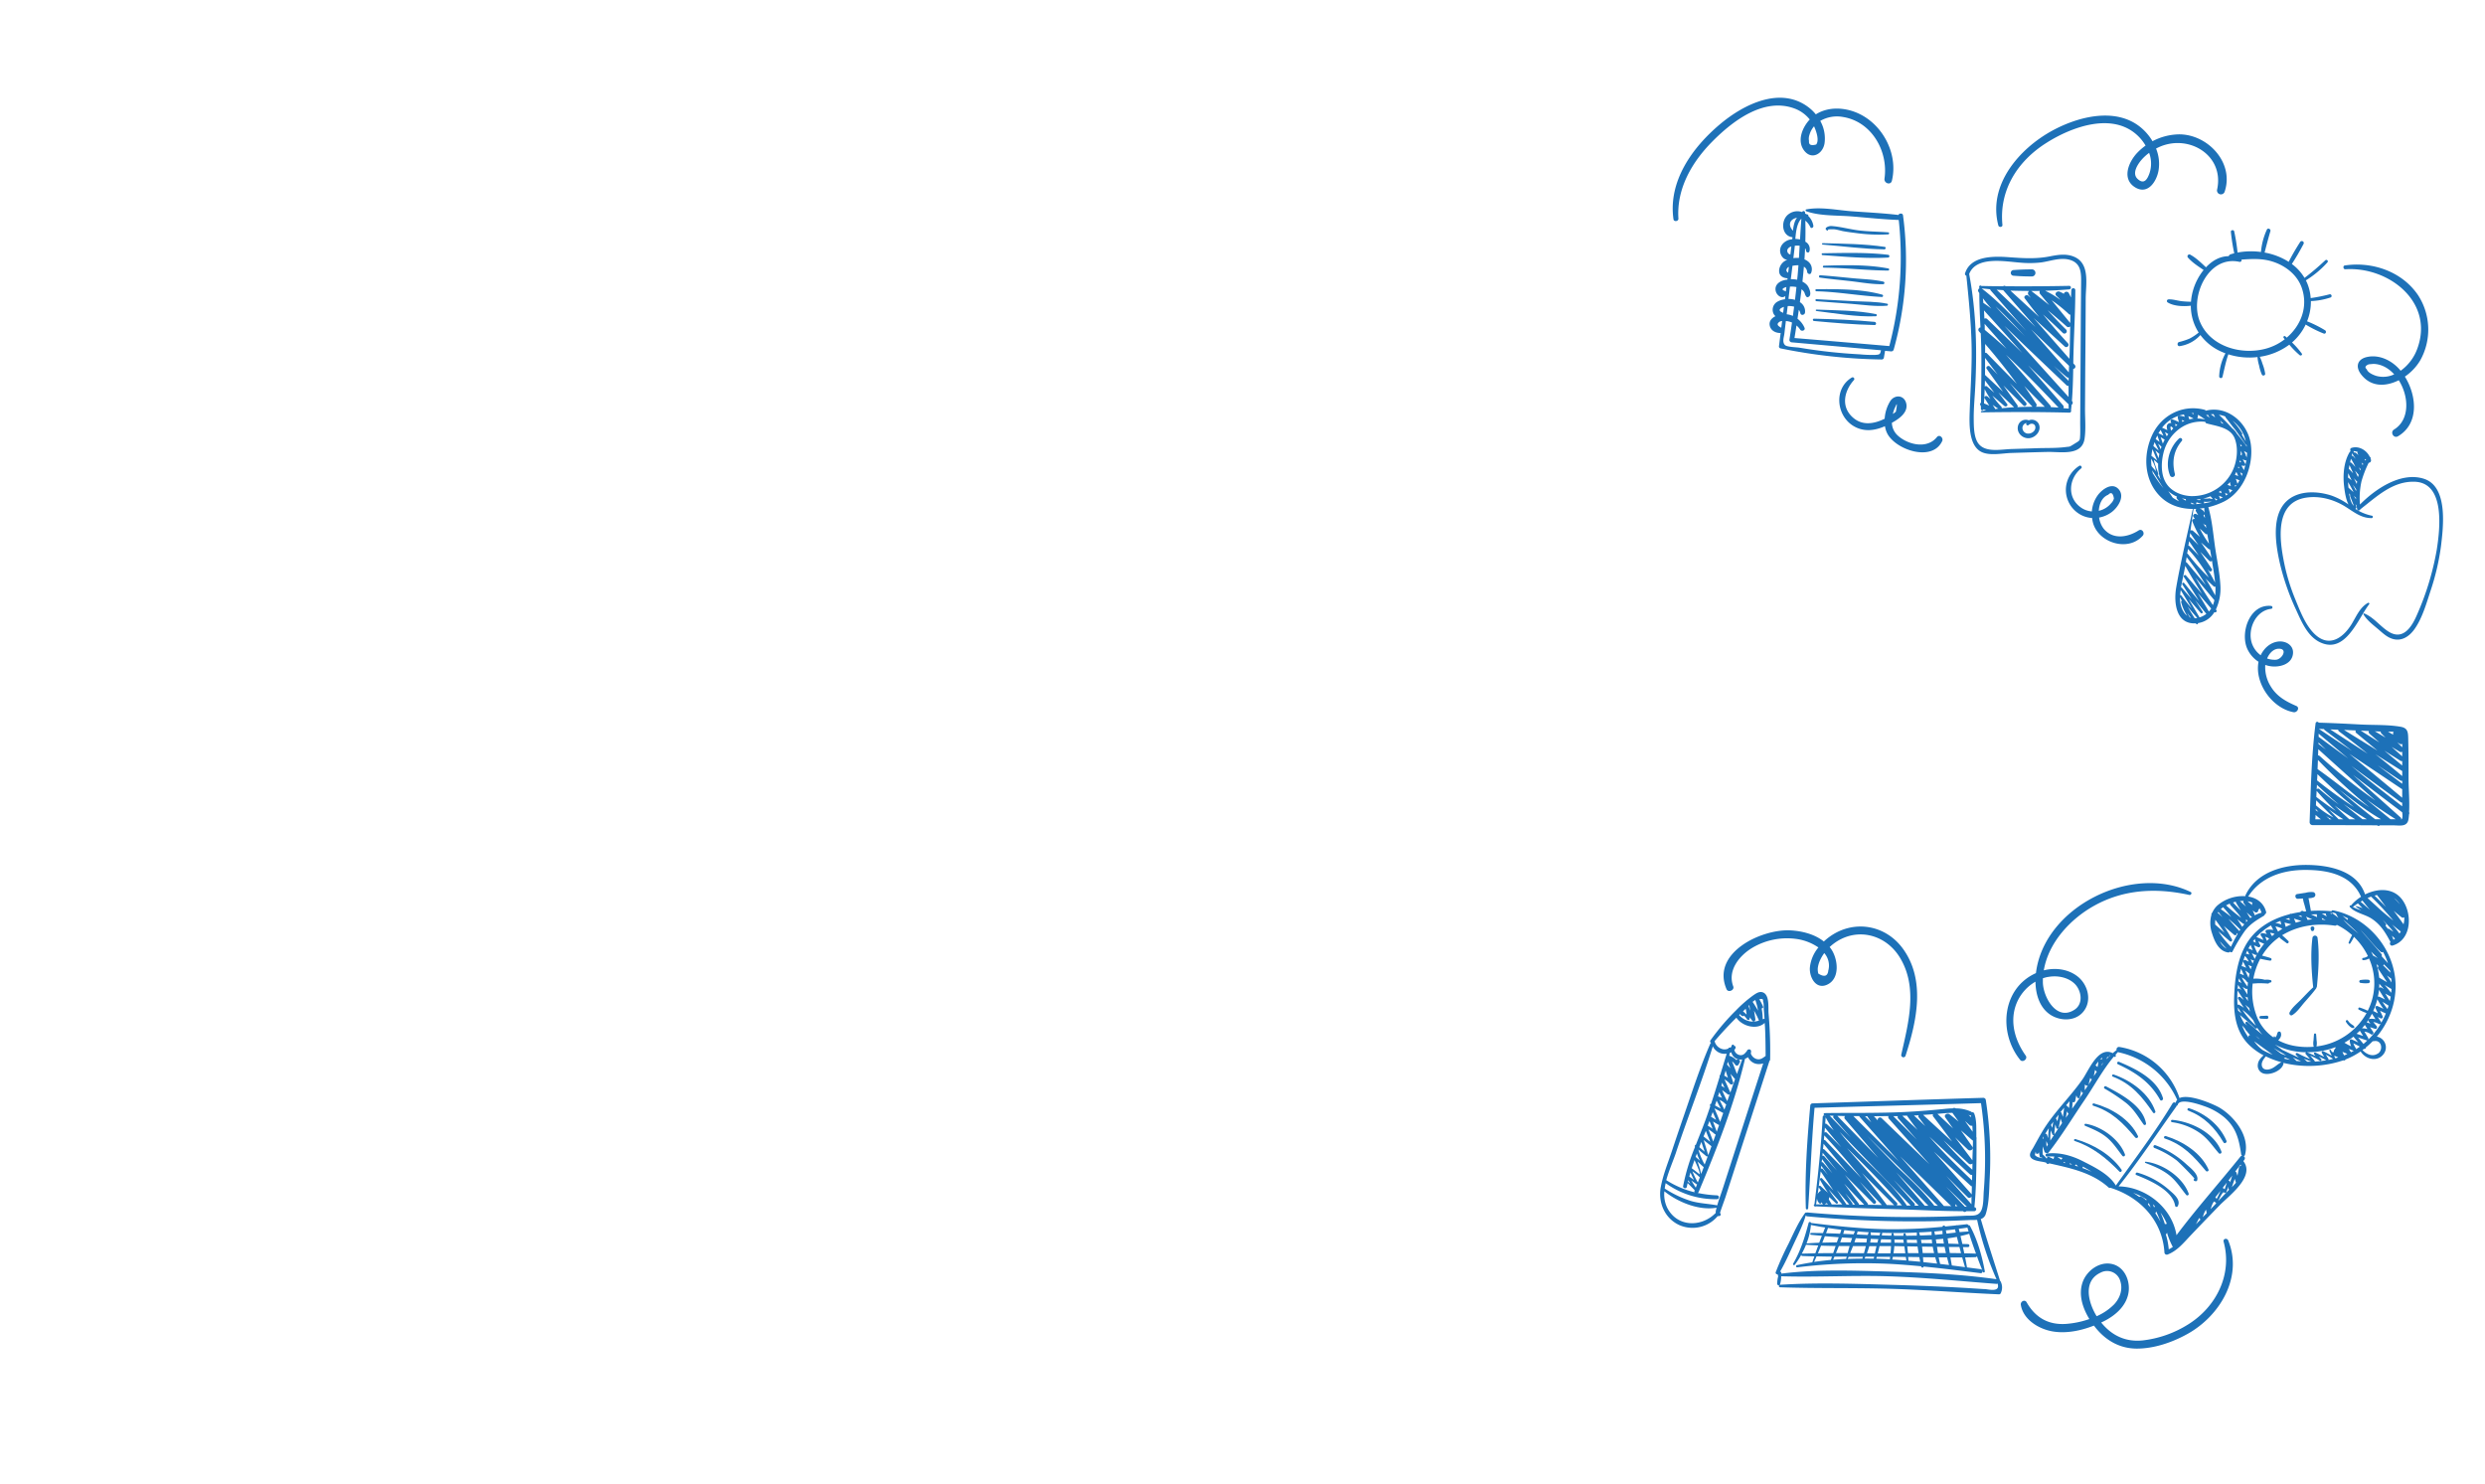 <?xml version="1.0" encoding="UTF-8"?>
<svg xmlns="http://www.w3.org/2000/svg" viewBox="0 0 1340 800">
  <defs>
    <style>.cls-1{fill:#1d71b8;}</style>
  </defs>
  <g id="Objects">
    <path class="cls-1" d="M927.5,654.12c-.13-.12,2.72-7.84,3-8.78q1.68-5.21,3.37-10.41,3.36-10.42,6.73-20.84,6.75-20.83,13.45-41.67a1.16,1.16,0,0,0,0-.18,1.11,1.11,0,0,0,.47-.93,232.42,232.42,0,0,0-.85-24.89c-.26-3.14.72-10.5-3.54-11.41-1.73-.37-3.27.76-4.61,1.65a69.11,69.11,0,0,0-9.29,8.06A121.89,121.89,0,0,0,922.35,561a.86.86,0,0,0,.38,1.35.94.94,0,0,0-.49.49c-5.55,12.64-9.8,26-14.31,39q-3.23,9.35-6.34,18.73c-2.11,6.33-4.75,12.78-6,19.34-1.62,8.3,1.91,16.91,9.79,20.64a17.72,17.72,0,0,0,20.9-4.81,1.22,1.22,0,0,0,.82,0l.36-.14C928.06,655.27,927.92,654.46,927.5,654.12ZM950.69,540c.51.92.35,3.64.43,4.61.14,1.62.27,3.24.38,4.87a.91.91,0,0,0-.61,0l-.38.14a29.44,29.44,0,0,0-.59-5.87c.47,0,1-.33.81-.86a23.4,23.4,0,0,0-2.16-4.19,3.86,3.86,0,0,1,.39.15C950.3,538.43,950.88,538.81,950.69,540Zm-4.14-.71A33,33,0,0,1,948,545c-.91-1.62-1.87-3.2-2.92-4.75A8.11,8.11,0,0,1,946.55,539.24Zm-2.78,5.68a17.13,17.13,0,0,1-.85-2.47s0-.07,0-.11l.4-.42C943.44,542.92,943.6,543.92,943.77,544.92Zm-3-.45c.19-.17.38-.37.58-.57a26.51,26.51,0,0,1,.47,3.18,16.3,16.3,0,0,0-1.94-1.77Zm-2.43,2.3a2.17,2.17,0,0,0,1.56,1.16.44.44,0,0,0,.51-.33,13.15,13.15,0,0,1,1.65,2c.31.46,1.24.61,1.38-.1.06-.32.1-.64.13-1a22.49,22.49,0,0,0,1.36,1.93c.63.82,1.75,0,1.64-.83-.2-1.55-.46-3.09-.73-4.63a38,38,0,0,1,2.65,5.3,9.46,9.46,0,0,1-4.55.48,10.54,10.54,0,0,1-6.17-3.45Zm-3.26,3.2,1.25-1.23c3.06,4.59,11,6.82,15.28,2.79,0,.81.11,1.62.15,2.43.26,5.13.29,10.26.33,15.4-1.54,1.11-2.83,2.27-5,1.64a4.81,4.81,0,0,1-3-3,3,3,0,0,0,.12-1.42,1,1,0,0,0-1.42-.67.87.87,0,0,0-.73.7c-1,1.18-1.78,2.49-3.71,2.33a3.73,3.73,0,0,1-3.15-2.77,4.18,4.18,0,0,0,.69-1.13.85.85,0,0,0-.83-1.12.63.63,0,0,0-1.23-.22,5.22,5.22,0,0,0-.29.87l-.67.36a.57.57,0,0,0-.84.35l0,.07a4.81,4.81,0,0,1-3,.39,5.91,5.91,0,0,1-4.47-4.34Q929.62,555.51,935.09,550ZM912,636.59l2.81,2a.49.49,0,0,0,.31.09l-.71,1.77Zm-.55,1.73-1.22-1.11c.06-.26.13-.52.19-.77C910.78,637,911.13,637.69,911.49,638.32Zm-.51-3.86c.2-.74.4-1.47.62-2.2.58,1.35,1.21,2.67,1.89,4Zm1.59-2.89a36.64,36.64,0,0,1,4.08,3.33c-.36.92-.73,1.84-1.09,2.75A57,57,0,0,1,912.57,631.57Zm-.29-1.54q.72-2.24,1.5-4.44c1.19,2.49,3.32,7.17,2.66,7.66C916.51,633.2,913.61,631,912.28,630Zm3-3.78,3.37,3.07.11.06c-.47,1.24-.93,2.47-1.41,3.71A42.19,42.19,0,0,0,915.3,626.25Zm-.89-2.42c.22-.61.45-1.21.67-1.81a32.69,32.69,0,0,0,1.65,3.91Zm1.44-3.84,0-.1,4.35,3.63a.57.57,0,0,0,.77-.08q-.84,2.28-1.7,4.54A37.94,37.94,0,0,1,915.85,620Zm10.61-28.74c.25-.77.5-1.54.74-2.32.45,1.07.94,2.11,1.47,3.14A13.57,13.57,0,0,0,926.46,591.25Zm1.51,6.57-3.12-1.71.87-2.61Zm.29-12.29c.17-.57.33-1.14.49-1.7l1.26,2.8C929.45,586.24,928.86,585.88,928.26,585.53Zm-2.91,18.3c-.88-.54-1.76-1.08-2.65-1.61.3-.85.61-1.69.91-2.53C924.18,601.07,924.77,602.45,925.35,603.83Zm4.47-23.76c.25-.92.51-1.85.75-2.78.41,1.3.82,2.6,1.24,3.91A19.31,19.31,0,0,0,929.82,580.07Zm-6.33,28.6a28.15,28.15,0,0,0-2.56-1.67c.32-.82.63-1.64.93-2.47C922.4,605.92,922.94,607.29,923.49,608.67Zm8.11-34.35a.69.69,0,0,0-.24-.18c.13-.54.27-1.08.4-1.62.46,1.19.93,2.38,1.4,3.56Zm-11.73,35.43c.8,2,1.62,4,2.44,6l-3.63-2.92C919.08,611.78,919.48,610.76,919.87,609.75Zm-3.48,8.85,1.1-2.81c.6,1.76,1.19,3.52,1.79,5.27Zm2.28-3.89,4.28,3.41q-.86,2.4-1.74,4.79s0,0,0,0C920.34,620.15,919.51,617.43,918.67,614.71Zm2.57-5.74a23.22,23.22,0,0,1,3.42,2.54.83.83,0,0,0,.58.23c-.45,1.27-.9,2.55-1.36,3.82Q922.59,612.26,921.24,609Zm2.44-4.23,3,1.78a.84.84,0,0,0,.39.12c-.42,1.21-.86,2.43-1.28,3.64C925.08,608.43,924.38,606.58,923.68,604.74Zm.76-7.13,4.85,2.58q-.82,2.4-1.67,4.8Q926.06,601.29,924.44,597.61Zm2.86-4.46a9,9,0,0,1,3.17,2.17.9.9,0,0,0,.44.21c-.32,1-.65,1.89-1,2.84Zm1.32-5.32a31.17,31.17,0,0,1,3.14,2.34.72.72,0,0,0,1-.09l-1.29,3.7A54.43,54.43,0,0,1,928.62,587.83ZM933,589c-1-2.32-2.06-4.62-3.1-6.93a10.75,10.75,0,0,1,3,2.46c.63.64,2,.14,1.68-.85q-.71-2.31-1.44-4.61c.76.87,1.52,1.75,2.27,2.64a.79.79,0,0,0,.2.17l-2.58,7.36A1,1,0,0,0,933,589Zm1-16.64a6.45,6.45,0,0,1,1.76,1.91,1.08,1.08,0,0,0,1.71-.13l.66-1.19c.65-1.19-1.06-2.35-1.76-1.28a10,10,0,0,0-3.91-2.39c.11-.5.23-1,.33-1.51a6.91,6.91,0,0,0,.79-.33,5.08,5.08,0,0,0,5.86,3.86q-1.43,3.93-2.82,7.86C935.76,576.91,934.89,574.65,934,572.38Zm-30.16,48.87c6.35-19.07,13.87-37.84,19.77-57a7.15,7.15,0,0,0,4.49,3.8,7.83,7.83,0,0,0,3,.19c-1.17,3.79-2.32,7.58-3.48,11.37a1,1,0,0,0-.33,1.08c-1.49,4.85-3,9.7-4.59,14.52a.77.77,0,0,0-.57,1.08c0,.09.08.17.11.26q-1.23,3.69-2.55,7.35c-1.63,4.49-3.46,8.94-5.22,13.42a.73.73,0,0,0-.57.81c0,.13.07.26.1.39a110.16,110.16,0,0,0-6.42,21.17c-.19,1.14,1.79,1.52,2,.37.14-.69.29-1.37.44-2.06l3.82,3.82a2.18,2.18,0,0,1-.09.23,1,1,0,0,0,.06.91,50.68,50.68,0,0,1-15.31-6.55C900,631,902.36,625.71,903.85,621.25ZM898.17,638a45.75,45.75,0,0,0,27.65,8.66,1,1,0,0,0,.09-2.07,64.05,64.05,0,0,1-10.46-1.29,1.14,1.14,0,0,0,.53-.57c9.74-23.19,19.25-47.22,25-71.78a7,7,0,0,0,1.6-.86,6.6,6.6,0,0,0,4.07,3.49,7.51,7.51,0,0,0,4.14-.13q-7.23,22.25-14.4,44.52-3.66,11.37-7.33,22.73c-1,3.05-2.19,6.15-3.06,9.27,0,0-.05,0-.08,0-4.76-.88-9.54-1-14.24-2.37a58.39,58.39,0,0,1-14-6.67C897.77,639.91,898,638.94,898.17,638Zm26.74,16.34c-7.78,7.64-20.73,7.31-25.95-3.18a16.66,16.66,0,0,1-1.48-8.76c7.38,5.92,18.73,10.52,28.16,8.85-.06.28-.14.56-.2.84a6.3,6.3,0,0,0-.28,2.09A1.17,1.17,0,0,0,924.91,654.31Z"></path>
    <path class="cls-1" d="M1026.16,116.06c-.18-1.23-2.09-1.14-2.45-.14-8.36-1-16.82-1.39-25.21-2-7.8-.59-16.77-2.5-24.49-1-.54.1-.43.83,0,1,7.4,2.64,16.71,2.14,24.49,2.78,8.44.68,16.91,1.6,25.37,1.92a188.19,188.19,0,0,1-5.09,68q-25.56-2.21-51.13-4.34.55-3.36,1.08-6.77a10.33,10.33,0,0,1,2,2.26c.74,1.15,2.93.42,2.34-1a11.92,11.92,0,0,0-3.79-4.88c.24-1.6.48-3.21.71-4.82a4.45,4.45,0,0,1,.83,1.81c.33,1.5,2.38,1,2.51-.34a5.77,5.77,0,0,0-2.76-5.6c.31-2.31.61-4.62.88-6.94a4.85,4.85,0,0,1,1.4,1.48c.4.64.49,1.63,1,2.19.19.22.39.68.76.62,3-.45,1-5.27-.17-6.56a8.22,8.22,0,0,0-2.5-1.84c.29-2.69.56-5.38.78-8.08a3.46,3.46,0,0,1,1.76,2.8c.1,1,1.63,1.75,2.13.58a5.28,5.28,0,0,0-1.79-6.31,7.25,7.25,0,0,0-1.79-1c.13-2,.25-4,.34-6a2.34,2.34,0,0,1,.53,1.37c.07,1,1.55,1.31,1.81.25a4.39,4.39,0,0,0-2.21-5.16q.16-5.7,0-11.36a10,10,0,0,1,2.7,3.49c.46,1,1.77.22,1.64-.69a9.55,9.55,0,0,0-2.77-5.36.55.55,0,0,0-.34-.76,6,6,0,0,0-.79-.19c-.19-.13-.38-.24-.57-.36,0-.16,0-.31,0-.47a.82.82,0,0,0-1.59-.29,7.84,7.84,0,0,0-7.37,1.19c-4.3,3.18-3.89,11.72,2.17,12.39v.06l-.12,1a8.82,8.82,0,0,0-2.44.59c-2.6,1.11-4.56,3.54-4.05,6.47.34,2,1.85,3.93,3.82,4.05a6.59,6.59,0,0,0-4.38,5.25c-.38,3.15,1.68,4.55,4.51,4.72l-.09.72-.62.07c-3.07.42-6.41,2.37-5.71,5.94.48,2.46,3.26,4.52,5.23,2.83-.08.59-.15,1.17-.22,1.76a10.25,10.25,0,0,0-4,1.26,5,5,0,0,0-2.13,6.56,4.65,4.65,0,0,0,1,1.29c-2,1-3.58,2.68-3.06,5.13.59,2.74,3.29,4,5.86,3.94-.3,2.43-.6,4.85-.91,7.28a1.07,1.07,0,0,0,.78,1,291.31,291.31,0,0,0,54.68,6,1.16,1.16,0,0,0,1.1-.84c.23-1.27.45-2.54.66-3.82l3.33.3a1.4,1.4,0,0,0,1.34-1A179.46,179.46,0,0,0,1026.16,116.06Zm-58.23,45.63a13.7,13.7,0,0,0-3.51-.49c.26-2.22.52-4.43.79-6.65a14.09,14.09,0,0,1,3.49.25Q968.34,158.25,967.93,161.69Zm2.12-22.59a14.14,14.14,0,0,0-3,.1l.66-5.45c0-.36.09-.78.12-1.23a11.21,11.21,0,0,1,2.6,0Q970.26,135.8,970.05,139.1Zm1.33-21.18c-.3,3.73-.53,7.47-.74,11.21a13.55,13.55,0,0,0-2.53-.3C968.42,124.85,969.05,120.15,971.38,117.92Zm-3.56-.17a5.36,5.36,0,0,1,1.19-.31,7.77,7.77,0,0,0-1.09,1.88,18.45,18.45,0,0,0-1.06,5.07C964.7,122.32,964.35,119.12,967.82,117.75Zm-1.26,25.58.51-.08a14.06,14.06,0,0,1,2.71-.2c-.12,1.68-.25,3.36-.4,5-.09.93-.19,1.86-.28,2.8a16.41,16.41,0,0,0-3.42-.29c0-.38.09-.76.13-1.14C966.06,147.42,966.32,145.38,966.56,143.33Zm-2.71-8.74a3,3,0,0,1,2.09-1.65c-.17,1.45-.33,2.9-.51,4.35a1.13,1.13,0,0,0-.22-.11A2.06,2.06,0,0,1,963.85,134.59Zm-.41,10.47a2.38,2.38,0,0,1,1.19-1.15l-.39,3.17C963.58,146.6,963,146.11,963.44,145.06Zm.52,20a11,11,0,0,1,3.5.31c-.21,1.66-.44,3.31-.66,5a11.86,11.86,0,0,0-3.36-.9C963.62,168,963.79,166.55,964,165.09Zm-1.56-8.21c-2.42-.76-.57-1.68.88-2.08-.1.81-.2,1.62-.31,2.43A1.47,1.47,0,0,0,962.4,156.88Zm-.45,8.59-.42,3.31a1.36,1.36,0,0,0-.41-.26C958.32,167.36,960.06,166.09,962,165.47Zm-2.53,8.18a3.35,3.35,0,0,1,1.57-.51c-.15,1.21-.31,2.42-.46,3.63C959.18,176,957.55,175,959.42,173.65Zm51.41,17.76a66,66,0,0,1-7.82-.3q-7.83-.41-15.61-1.24c-5.74-.61-11.45-1.41-17.15-2.36-1.54-.26-6.62-.32-7.7-1.39-1.64-1.61-.58-4.19-.34-6.22q.39-3.37.8-6.76l.73.09a10,10,0,0,1,2.57.72c-.42,3-.88,6.05-1.36,9.06a1.31,1.31,0,0,0,1.23,1.62l48.11,4.28C1013.82,191.19,1013.64,191.21,1010.83,191.41Z"></path>
    <path class="cls-1" d="M1018.14,125.29c-5.15-.41-10.3-.4-15.45-1s-10.15-2.08-15.18-2.41c-1.47-.1-4.65,1.22-2.07,2.52a.18.18,0,0,0,.21-.28c-.63-.67,3.43-.47,3.47-.46,1.56.16,3.18.68,4.74,1,2.29.41,4.6.72,6.91,1a88.6,88.6,0,0,0,17.37.72A.54.54,0,0,0,1018.14,125.29Z"></path>
    <path class="cls-1" d="M1016.34,133.13c-11-1.64-22.42-1.72-33.5-2-.49,0-.48.72,0,.76,11,.89,22.25,2.4,33.32,2.58C1016.89,134.45,1017.1,133.24,1016.34,133.13Z"></path>
    <path class="cls-1" d="M1018.17,137.4c-11.52-1.39-23.77-1-35.36-.83a.5.5,0,0,0,0,1c11.57.82,23.78,2,35.36,1.32A.75.75,0,0,0,1018.17,137.4Z"></path>
    <path class="cls-1" d="M1018.29,144.78c-11.27-2.17-23.37-1.84-34.8-1.51a.53.53,0,0,0,0,1.06c11.57.09,23.11,1.49,34.65,1.58C1018.77,145.91,1018.94,144.91,1018.29,144.78Z"></path>
    <path class="cls-1" d="M1015.67,151.9c-5.27-1.22-10.86-1.33-16.23-1.84-6-.56-12-1.23-17.94-1.62-.71-.05-.89,1.16-.17,1.26,5.39.75,10.81,1.26,16.22,1.87,5.89.66,12,1.83,17.93,1.69A.7.7,0,0,0,1015.67,151.9Z"></path>
    <path class="cls-1" d="M1014.94,158.89c-11.18-3.1-23.93-3-35.45-2.95a.57.57,0,0,0,0,1.14c11.86.29,23.49,2.49,35.28,3.07A.64.64,0,0,0,1014.94,158.89Z"></path>
    <path class="cls-1" d="M1017.65,163.78c-5.88-1.24-12.21-1.06-18.2-1.38l-20-1.06c-.69,0-.68,1,0,1.08l19,1.44c6.22.47,12.78,1.53,19,1C1018.1,164.85,1018.33,163.92,1017.65,163.78Z"></path>
    <path class="cls-1" d="M1011.63,169.41c-10.25-2.14-21.7-2-32.15-2.47-.51,0-.48.72,0,.78,10.36,1.26,21.57,3.25,32,2.83C1012.11,170.52,1012.3,169.55,1011.63,169.41Z"></path>
    <path class="cls-1" d="M1010.83,173.57c-10.82-1.06-21.8-1.45-32.67-1.72-.82,0-.79,1.17,0,1.24,10.83,1,21.79,1.95,32.67,2.19C1011.94,175.3,1011.9,173.68,1010.83,173.57Z"></path>
    <path class="cls-1" d="M1256.34,158.67a91.25,91.25,0,0,1-10.33,2.08,25.52,25.52,0,0,0-1.94-8.16q-.32-.72-.66-1.41a52.75,52.75,0,0,0,11.65-9.72.81.81,0,0,0-1.14-1.14,143.73,143.73,0,0,1-11.24,9.54,25.67,25.67,0,0,0-6.84-7.5c2.3-3.49,4.39-7.15,6.33-10.84a1.06,1.06,0,0,0-1.83-1.06c-2.21,3.47-4.32,7-6.19,10.73a36.33,36.33,0,0,0-13-5c1-3.88,2-7.72,3.14-11.57.33-1.11-1.41-1.9-1.91-.8a35.89,35.89,0,0,0-3.18,12.06,40.1,40.1,0,0,0-12.63.31,101.64,101.64,0,0,0-1.81-11.42c-.2-1-1.91-.79-1.79.24a103.25,103.25,0,0,0,1.82,11.58c-.69.17-1.38.35-2,.56a1.57,1.57,0,0,0-1,1c-4.72,0-8.92,2.44-12.25,6-2.56-2.38-5.26-5.07-8.33-6.73a1,1,0,0,0-1.25,1.63c2.27,2.58,5.45,4.6,8.31,6.54a31.42,31.42,0,0,0-5.75,11.14,31,31,0,0,0-1.07,6c-1.62-.06-3.23-.11-4.85-.29-2.41-.26-4.85-1.13-7.27-1a.89.89,0,0,0-.45,1.64c3.2,2,8.32,2.28,12.5,1.78a26.58,26.58,0,0,0,4.22,14.46,26.66,26.66,0,0,1-4.94,3.28,36.54,36.54,0,0,1-5.65,1.84c-1.17.35-1,2.36.3,2.22a18.68,18.68,0,0,0,11.23-6,28.23,28.23,0,0,0,10.74,8.72c.91.43,1.83.81,2.77,1.15a28.19,28.19,0,0,0-3.39,12.47.91.91,0,0,0,1.78.24c1-4.15,1.76-8.19,3.17-12.17a37.77,37.77,0,0,0,15.71,1.48,20.5,20.5,0,0,0,.83,4.42,23.35,23.35,0,0,0,1.59,5.18,1,1,0,0,0,1.75-.48,24.87,24.87,0,0,0-1.51-5.59,21.8,21.8,0,0,0-1.44-3.68,35.14,35.14,0,0,0,15.94-6.54,46.34,46.34,0,0,0,5.61,5.68c.58.47,1.63-.16,1.12-.87a46.44,46.44,0,0,0-5.26-6,29.15,29.15,0,0,0,7.35-9.66,64.47,64.47,0,0,0,9.77,4.87c1.08.37,1.6-1.17.74-1.75a63.81,63.81,0,0,0-9.75-4.87,28.46,28.46,0,0,0,2.06-10.9,38.35,38.35,0,0,0,10.75-2A.92.92,0,0,0,1256.34,158.67Zm-23.25,23.4c-.26-.25-.53-.49-.8-.73a.62.62,0,0,0-.87.87l.59.73a29.08,29.08,0,0,1-9.61,4.91c-13.36,3.91-30.53-.73-36.18-14.49-5.55-13.53,4.64-35.92,21.46-32.13a.93.93,0,0,0,1-1.24c5.79-.4,11.38-.75,17.25,1.23,6.83,2.3,12.94,7.15,15.31,14.13C1244.73,165.55,1240.66,175.64,1233.09,182.07Z"></path>
    <path class="cls-1" d="M1213.66,239.15c-1.78-11.38-12.79-20.73-24.34-17.65a.53.53,0,0,0-.37-.49c-11.91-3.18-23.54,2.84-28.52,13.8s-4.25,24.63,4.85,33.31c4.69,4.46,10.84,6.31,17.15,6.33-3,14.1-6.48,28.07-8.94,42.32-1.4,8.11-.15,20,10.55,19.37l.31.36c.34.4,1,0,.86-.48a12.36,12.36,0,0,0,8.87-5.93c.58.47,1.56-.31,1.1-1l-.29-.43a26.43,26.43,0,0,0,2.43-12.87c-.34-6.45-1.68-12.92-2.66-19.3-1.16-7.56-1.71-15.66-3.85-23a39.18,39.18,0,0,0,8.38-3C1210,265.14,1215.46,250.66,1213.66,239.15ZM1211,238c-.67-1.21-1.37-2.41-2.1-3.58a.65.65,0,0,0,.13-.83,38.49,38.49,0,0,0-5.16-6.73,19.74,19.74,0,0,1,2,1.74A18.76,18.76,0,0,1,1211,238Zm-11-13.37a.81.81,0,0,0,.19.56c1.62,2,3.21,4.31,5,6.37,1.95,2.66,3.84,5.39,5.68,8.14a.5.5,0,0,0,.56.21c0,.32.1.64.14,1-1.67-2.44-3.45-4.77-5.33-7a9.63,9.63,0,0,0-2.53-2.91c-2.28-2.54-4.69-5-7.2-7.34A16.88,16.88,0,0,1,1200,224.6Zm9,21a7.74,7.74,0,0,0-.77-.24c.06-.77.08-1.55.08-2.32a12,12,0,0,0,.71,1.55A.69.69,0,0,0,1209,245.63Zm-.81-4.91c0-.46-.11-.92-.19-1.38l1,1.34-.16-.06A.75.75,0,0,0,1208.19,240.72Zm-1.38,11.53.24-.73.55,1.06C1207.34,252.47,1207.08,252.35,1206.81,252.25Zm.11,4.49-1.78-.74c.27-.5.53-1,.77-1.53A24.14,24.14,0,0,1,1206.92,256.74Zm-8-28.23c-.34-.11-.69-.23-1-.33l-.69-1.43C1197.81,227.33,1198.38,227.92,1199,228.51Zm-5.3-5.17c.28.6.57,1.19.85,1.79-.73-.6-1.51-1.17-2.32-1.71A14.48,14.48,0,0,1,1193.65,223.34Zm-3,.32a.77.77,0,0,0,.07.26,13.18,13.18,0,0,0,.91,1.44c-.65-.51-1.3-1-2-1.46Q1190.13,223.77,1190.62,223.66Zm-5.67,1.82a8.5,8.5,0,0,0,.28-1.82,45.62,45.62,0,0,1,3.84,2.55,19.67,19.67,0,0,0-4.2-.54A1.08,1.08,0,0,0,1185,225.48Zm-2.1-2.74,0,.66c-.39-.2-.78-.38-1.18-.54Zm0,3a16.84,16.84,0,0,0-2.29.4c-.19-.58-.37-1.15-.56-1.72A12.67,12.67,0,0,1,1182.86,225.75Zm-5.22-2.27c.16.44.31.89.46,1.33a12,12,0,0,0-2.89-.66H1175A23.84,23.84,0,0,1,1177.64,223.48Zm.29,3.53c-.38.16-.76.34-1.13.52l-.28-1.05Zm-6.23-1.43a17.5,17.5,0,0,1,3.09-1.34,1,1,0,0,0-.46,1.07l.64,2.33a26.23,26.23,0,0,0-3.39-1.46.85.85,0,0,0-1,1.24c.08.26.17.52.25.77a1.84,1.84,0,0,0-1.49.23c-1.26.77-1,2.22-.59,3.57a24.25,24.25,0,0,0-2.87-1.33h0A19,19,0,0,1,1171.7,225.58Zm2.44,3.58-1,.74a9,9,0,0,0-.24-1.33C1173.35,228.76,1173.75,229,1174.14,229.16Zm-2.22,1.87c-.41.39-.8.81-1.18,1.23-.43-1.53-.77-3.43,1.08-1.31Zm-2.69,3.08c-.29.4-.57.8-.84,1.21-.31-.78-.64-1.54-1-2.3C1168,233.35,1168.62,233.71,1169.23,234.11Zm-5.35,21.57c-.58-2.35-1.92-4.83-2.31-7.16a5.29,5.29,0,0,0-.11-.57,29.13,29.13,0,0,1,2.3,2.11,22,22,0,0,0,1.41,8.69c-.52-.78-1.06-1.7-1.63-2.58A.42.42,0,0,0,1163.88,255.68Zm-1.64-12.76c.73.63,1.46,1.25,2.18,1.89-.17.78-.32,1.56-.42,2.34C1163.42,245.74,1162.83,244.32,1162.24,242.92Zm2.87-.65c-.44-1-.91-2-1.41-3a16.72,16.72,0,0,1,1.81,1.66l.06,0C1165.4,241.38,1165.25,241.83,1165.11,242.27Zm0-6.49a22,22,0,0,1,2.18,1.37c-.37.67-.71,1.37-1,2.08C1165.89,238.08,1165.5,236.93,1165.12,235.78Zm-.06-3.94a34.48,34.48,0,0,1,1.58,3.16,21.86,21.86,0,0,0-2.37-1.21.74.74,0,0,0-.36-.06C1164.27,233.08,1164.65,232.45,1165.06,231.84Zm-1.73,3,1.21,3.49c-.67-.54-1.37-1-2.11-1.54Q1162.85,235.79,1163.33,234.83Zm-1.52,3.61c.81,1.49,1.56,3,2.26,4.53-1-.81-1.93-1.62-2.88-2.45l0,0C1161.35,239.81,1161.57,239.12,1161.81,238.44Zm-1.27,4.61.18-.83c.85,2.06,1.7,4.11,2.58,6.15l-2.87-2.36a.53.53,0,0,0-.3-.13A27.56,27.56,0,0,1,1160.54,243.05Zm-.5,4.33c1,1.87,2.27,4.12,2.36,6.1.36.87.38,1.05.08.52-.76-.89-1.53-1.77-2.29-2.65A26.26,26.26,0,0,1,1160,247.38Zm1.09,8.21a.87.87,0,0,0-.16-.17c-.16-.59-.31-1.19-.43-1.79,2,3.17,4,6.52,6.08,9.65A73,73,0,0,1,1161.13,255.59Zm10.53,12.83-2.44-3.63a16.22,16.22,0,0,0,4.7,3,.82.82,0,0,0-.05,1.1c.39.49.79,1,1.19,1.44C1173.89,269.76,1172.77,269.12,1171.66,268.42Zm4.88.29c.7.18,1.44.33,2.2.45a.73.73,0,0,0,0,.7,1.86,1.86,0,0,0,.11.19Zm5.29,3.16h0c-.18-.3-.37-.59-.55-.88l2.25.84h.06Zm1,2.58c.53,0,1.07,0,1.61-.05a1,1,0,0,0-.26,1.38l1.2,2c-.35-.2-.69-.4-1.06-.58-.91-.46-2.21.54-1.52,1.53l.8,1.14c-.75-.23-1.73.35-1.39,1.24a55.14,55.14,0,0,0,4.07,8.35l-3.79-3.27a1.08,1.08,0,0,0-1.3-.05C1181.74,282.21,1182.27,278.33,1182.86,274.45Zm1.56-3.51,0-.15a10,10,0,0,0,3,.75c-1.15.15-2.3.24-3.43.29A.81.81,0,0,0,1184.42,270.94Zm2.16-1.3a3.56,3.56,0,0,1-2.12-.27c.7-.05,1.39-.13,2.09-.25A.49.49,0,0,0,1186.58,269.64Zm1.63,8.32a1.23,1.23,0,0,0,.64-.63c.05.66.12,1.33.19,2Zm1.27,5c.08.58.15,1.17.24,1.76l-1.71-2.47.5.44A1.09,1.09,0,0,0,1189.48,283Zm-.72-6.57a3.93,3.93,0,0,0-2.59-2.13c.83-.08,1.66-.19,2.49-.34,0,.85.08,1.71.14,2.56A.36.36,0,0,1,1188.76,276.39ZM1181,287.44l4.5,6.56-4.36-4.31a.8.8,0,0,0-.42-.21C1180.85,288.8,1180.94,288.12,1181,287.44Zm-.6,4.36,5.25,7.8-5-5.12a.79.79,0,0,0-.61-.25C1180.21,293.42,1180.32,292.61,1180.44,291.8Zm-.6,4.18a83.22,83.22,0,0,1,11.25,15.44,117.84,117.84,0,0,1-11-12.34l-.31-.39a.64.64,0,0,0-.36-.21C1179.59,297.64,1179.72,296.81,1179.84,296Zm-.68,4.46a140.23,140.23,0,0,1,10.33,15.09q-5.12-6.06-10.22-12.13a.69.69,0,0,0-.56-.25Zm-.78,4.65v0q4.33,7.74,9.12,15.21l-8.72-10c-.52-.6-1.55.19-1.1.85,2.83,4.28,5.56,8.6,8.23,13q-4.08-4.86-8.11-9.76c-.44-.55-1.35.16-1,.75q2.54,4,5.11,8l-5.31-6.14a.5.5,0,0,0-.5-.18C1176.76,312.83,1177.69,308.92,1178.38,305.09Zm-2.45,13.05c2,3.34,4,6.66,6,10q-2.91-3.42-5.62-7a.56.56,0,0,0-.66-.2C1175.7,320,1175.8,319.06,1175.93,318.14Zm-.4,3.88c.36.67.72,1.34,1.09,2a.42.42,0,0,0-.46.51,23.34,23.34,0,0,0,3.31,7.56C1176.73,330.07,1175.37,326,1175.53,322Zm5.35,10.88a24.16,24.16,0,0,1-1.5-2.63c.64,1,1.36,1.92,2.1,2.84A5.29,5.29,0,0,1,1180.88,332.9Zm2.64.49c-1.32-2.05-2.61-4.13-3.84-6.24,1.69,2.07,3.41,4.11,5.2,6.1A8.15,8.15,0,0,1,1183.52,333.39Zm3.48-.77c-.3.12-.6.22-.89.32h0c-1.93-3.3-3.89-6.59-5.83-9.88l6.49,7.52c.46.55,1.37-.16,1-.76l-4-6.17q3,3.69,6,7.39A11.64,11.64,0,0,1,1187,332.62Zm4.13-2.86q-2.89-5.08-6-10l7.25,8.4A10.65,10.65,0,0,1,1191.13,329.76Zm2.16-3.48q-4.87-7.25-9.32-14.74l9.9,11.85a.76.76,0,0,0,.25.2A15.58,15.58,0,0,1,1193.29,326.28Zm1.23-5.26q-2.4-4.59-5.15-9c1.4,1.41,2.82,2.79,4.3,4.13a.79.79,0,0,0,1,.13A33.43,33.43,0,0,1,1194.52,321Zm-1.62-18c.47,3.11,1.25,7.09,1.6,11.15-1.26-2.48-2.61-4.88-4.09-7.2l.9.94c.69.72,2-.22,1.4-1.08-2.06-3.1-4.14-6.18-6.22-9.27l4.93,4.94a1,1,0,0,0,1.38-.08C1192.83,302.62,1192.87,302.82,1192.9,303Zm-1.15-6.77c.28,1.53.54,3,.79,4.55q-2.79-4.14-5.61-8.25l4,3.45A1,1,0,0,0,1191.75,296.25Zm-.59-3.17a52.27,52.27,0,0,1-4.9-8.05c1,.92,2,1.84,3,2.77a1.06,1.06,0,0,0,1,.23C1190.55,289.71,1190.85,291.4,1191.16,293.08Zm-2.79-21.67a.59.59,0,0,0,.18-.61l-.11-.3c1.45.3,2.73-.09,4.24,0A37.52,37.52,0,0,1,1188.37,271.41Zm3-2.69a.55.55,0,0,0-.53.14l-2.81,0a25,25,0,0,0,4-1.24C1193.06,269,1194,269.51,1191.35,268.72Zm3.52,1.1-.78-1.31,1.49.83a.65.65,0,0,0,.23.13ZM1197,269a.66.66,0,0,0,0-.43c-.15-.41-.32-.82-.48-1.24l2.15.88C1198.11,268.45,1197.56,268.71,1197,269Zm-.6-3.65c.38-.24.76-.5,1.12-.77L1198,266Zm3.89,1.87c-.14-.5-.3-1-.45-1.48l.93.5a.94.94,0,0,0,.86,0C1201.21,266.56,1200.76,266.88,1200.3,267.18Zm.85-5.74c.46-.49.91-1,1.34-1.52a10.42,10.42,0,0,0,.5,2.15ZM1202,266a.94.94,0,0,0,.21-.85,13.45,13.45,0,0,0-.47-1.51l2.08.69A19.16,19.16,0,0,1,1202,266Zm-20,1.54c-5.25-.13-10.78-2.2-13.79-6.74s-2.91-11.1-1.65-16.31a22.83,22.83,0,0,1,10-14.18,1,1,0,0,0,.41-.24,19.78,19.78,0,0,1,12.21-2.6.94.94,0,0,0,.72.85c5.65,1.58,13,2.16,15.24,8.4,1.71,4.67,1.25,10.4-.37,15A24,24,0,0,1,1182,267.52Zm23.36-5-.33-.93,0,0a.94.94,0,0,0,1-.09C1205.86,261.83,1205.61,262.16,1205.36,262.49Zm1.06-1.49a.83.83,0,0,0,0-.47,23.93,23.93,0,0,0-.81-2.39l2,.83C1207.26,259.67,1206.86,260.34,1206.42,261Zm1.46-12.89.6,1.1h-.82C1207.74,248.84,1207.81,248.48,1207.88,248.11Zm.91,8.53c-.25-.68-.53-1.34-.83-2a11.39,11.39,0,0,1,1.28.8l0,0C1209.12,255.86,1209,256.25,1208.79,256.64Zm2.45-8.16a36.73,36.73,0,0,1-1.24,5c-.44-.82-.89-1.64-1.34-2.46l1.15.14a.8.8,0,0,0,.89-1.15l-1.35-2.39,1,.45a.81.81,0,0,0,1,0Zm.23-1.67a2.58,2.58,0,0,0-.54-1.32.71.71,0,0,0,0-.53,13.86,13.86,0,0,1-.86-1.78l1.28.75a.9.9,0,0,0,.35.18A26.8,26.8,0,0,1,1211.47,246.81Z"></path>
    <path class="cls-1" d="M1175.15,236.36c-5.33,4.83-7.79,13.23-5,20a1.37,1.37,0,0,0,2.63-.73c-1.63-6.61-.76-12.59,3.76-17.88A1,1,0,0,0,1175.15,236.36Z"></path>
    <path class="cls-1" d="M1307,258.16c-12.27-3.86-26,5.39-34.42,13.9a40.88,40.88,0,0,1,.82-12.51,56,56,0,0,1,3.89-10,1.27,1.27,0,0,0,1.23-1.56,6.49,6.49,0,0,0-.23-.75l0,0a.71.71,0,0,0-.43-.91c-1.73-3.57-5.92-6.1-9.88-4.78a.92.92,0,0,0-.66.87,5.21,5.21,0,0,0,.19,1,.76.76,0,0,0-.5.36c-3.17,5.28-3.69,12.35-3,18.36.25,2.05.79,6.9,2.4,9.9a38.65,38.65,0,0,0-9.32-4.85c-6.3-2-13.95-2.62-20.07.33-13.3,6.44-10.13,25.56-7.42,37.13a130.06,130.06,0,0,0,8.57,24.29c2.92,6.39,6.17,14.25,12.94,17.44,13.68,6.43,20.21-12.45,26.46-20.59.32-.42-.29-.92-.69-.69-4.09,2.31-6,6.65-8.29,10.59-4.39,7.66-12.18,14-20.29,6.38-5.08-4.78-8-12.56-10.59-18.88a108,108,0,0,1-6.08-20c-2.5-12.53-5.05-32.36,12.08-34.86,7.37-1.08,15,1.09,21.18,5,4.47,2.81,8.45,6.13,14,6.06.7,0,.92-1.15.17-1.28a25.45,25.45,0,0,1-8.92-3.68.77.77,0,0,0,.24-.38.49.49,0,0,0,.29-.63c-.16-.52-.33-1-.49-1.55l.57.74c.09.69.2,1.39.34,2.06a.85.85,0,0,0,1.63,0,.81.81,0,0,0,.51-.4c8.59-6.65,17.07-14.85,28.79-14.49,16.54.5,13.75,25.17,12,36.46a150.28,150.28,0,0,1-10.77,35.45c-2.71,6.29-7.38,13.75-15.1,9-4.68-2.87-8.11-7.82-13.27-9.88-.29-.12-.54.27-.4.52,2,3.37,5.52,5.88,8.46,8.43,2.08,1.8,4.19,3.74,6.85,4.64,5.06,1.73,9.33-1.09,12.2-5.15,4.2-5.91,6.41-13.85,8.65-20.65a129.44,129.44,0,0,0,5.62-24C1317.53,284.09,1320.21,262.33,1307,258.16Zm-33-8.21a.93.93,0,0,0,.38.2l-.37.66c-.19-.47-.39-.93-.6-1.39Zm-3.1,9.57a1.67,1.67,0,0,0,.16.12c-.08.45-.16.9-.22,1.35-.51-1-1-2.09-1.52-3.13C1269.77,258.41,1270.3,259,1270.82,259.52Zm-2.67-.38c-.61-.52-1.24-1-1.93-1.51l-.15-.06c0-.8.06-1.59.14-2.37C1266.86,256.51,1267.5,257.83,1268.15,259.14Zm2.3,4.66q0,.51-.06,1c-.55-1.12-1.12-2.22-1.73-3.3A18.47,18.47,0,0,1,1270.45,263.8Zm1-6.42-1.62-3.62c.68.77,1.33,1.56,2,2.39C1271.69,256.56,1271.57,257,1271.47,257.38Zm1.44-4.36c-.09.22-.19.43-.27.65-.21-.56-.44-1.12-.67-1.67Zm-5.22-5.56a42,42,0,0,1,2.38,4.35c-.68-.75-1.39-1.49-2.13-2.21a.72.72,0,0,0-.71-.2C1267.38,248.76,1267.53,248.11,1267.69,247.46Zm-.78,3.45c.64,1.44,1.29,2.87,1.93,4.31l-2-2.1a.71.71,0,0,0-.34-.2C1266.63,252.25,1266.77,251.58,1266.91,250.91Zm2.25,14.58-2.84-2.5c-.11-1.14-.18-2.19-.22-3A61,61,0,0,1,1269.16,265.49Zm1.21,2.93,0,.76c-.39-.6-.79-1.2-1.19-1.79Zm5-20c-.1-.26-.2-.53-.31-.78a1,1,0,0,0,.59-.13c0,.1.1.18.14.29C1275.65,248,1275.52,248.21,1275.38,248.42Zm-4.11-4.75a1.06,1.06,0,0,0,0,.92c.15.27.29.55.43.83l-1.38-1.2a1,1,0,0,0-1-.17.5.5,0,0,0-.13-.25c0-.18-.09-.36-.13-.55A9.25,9.25,0,0,1,1271.27,243.67Zm-2.73,1a.51.51,0,0,0,.15.07.82.82,0,0,0,.16.63c.48.69.92,1.37,1.34,2.07l-1.31-1.41a.77.77,0,0,0-.81-.22c.1-.43.2-.85.29-1.27C1268.42,244.59,1268.47,244.64,1268.54,244.68Zm-1.83,21.4.61.9a.58.58,0,0,0-.09.66c.67,1.69,1.31,3.39,2,5.08C1268,271.77,1267.18,269,1266.71,266.08Z"></path>
    <path class="cls-1" d="M1299.07,437.87c.33-5.9-.28-12.15-.29-17.91,0-7.22,0-14.44-.18-21.66-.08-3.66-.31-5.75-4.18-6.41-6.78-1.17-14.21-.84-21.09-1.19-7.67-.4-15.35-.81-23-1h0a.9.9,0,0,0-1.68.36c-2.25,17.63-2.6,35.57-3.22,53.32a1.59,1.59,0,0,0,1.55,1.56q17.41,0,34.83.12l.29.17a.88.88,0,0,0,1.18-.17l7.06,0c3.69,0,7.79,1.08,8.43-3.43.12-.81.2-1.64.27-2.48A1.43,1.43,0,0,0,1299.07,437.87Zm-4-22.24a1.21,1.21,0,0,0,.3.11v2.75q-7.12-6-14.44-11.74C1285.64,409.72,1290.37,412.66,1295.07,415.63Zm-44.77-20L1266.23,409q-8-5.83-15.94-11.68C1250.29,396.77,1250.3,396.22,1250.3,395.67Zm44.33,37a.94.94,0,0,0,.72.18v2c-9.26-7.11-18.49-14.29-27.43-21.79Zm-.51-31.47a1.33,1.33,0,0,0,1.27,0c0,.35,0,.7,0,1v.84l-2.66-2.68Zm-9.95-5.58,2.18,2.17-5.74-3.4,3.18.15A1.25,1.25,0,0,0,1284.17,395.61Zm9.86,9.79a1.21,1.21,0,0,0,1.33,0v2.48l-5.68-5.06Zm.38,4.88a1.06,1.06,0,0,0,.95.12c0,.81,0,1.62,0,2.43-3.2-2.68-6.41-5.33-9.61-8Zm-23.84-15c3.79,3.17,7.6,6.32,11.4,9.49-6-3.71-12-7.44-18-11.13l6.39.28A1,1,0,0,0,1270.57,395.26Zm-9.27-.83q7.79,5.86,15.41,12l-20.17-13.09,4.31.19A1.13,1.13,0,0,0,1261.3,394.43Zm33.14,26.47a1,1,0,0,0,.93.12v1.65q-6.61-5-13.29-10Q1288.26,416.8,1294.44,420.9Zm.92,4.63v4.67q-14.23-11.88-28.53-23.68,14.07,9.39,28.1,18.83A1.2,1.2,0,0,0,1295.36,425.53Zm-35.75,11.83c-3.51-2.35-6.95-4.79-10.3-7.38a1,1,0,0,0-.25-.13c0-1.14.1-2.29.16-3.43a.8.8,0,0,0,.16.26Q1254.26,432.26,1259.61,437.36Zm-10.87-.42,0-.75c.48.56,1,1.11,1.45,1.65Zm.27-2.52a.83.83,0,0,0-.16-.09c0-.91.08-1.82.13-2.73,3.09,3.1,6.21,6.18,9.32,9.26A49.46,49.46,0,0,1,1249,434.42Zm6.81,7c-.51-.43-1-.87-1.47-1.32.94.61,1.91,1.17,2.9,1.71H1256A.61.61,0,0,0,1255.82,441.38Zm5.26.39-5.34-5.35q3.87,2.76,7.85,5.35Zm5.76,0q-4.06-3.6-7.91-7.41,5.35,3.94,11.07,7.4Zm-16.24-16.32a.86.86,0,0,0-1.35.23l.12-2.5q5.76,5.46,11.79,10.6Q1255.71,429.88,1250.6,425.45Zm-1-8.07q9.54,9.31,19.78,17.82a233.11,233.11,0,0,1-19.94-14.41C1249.54,419.65,1249.59,418.52,1249.64,417.38Zm32.95,24.37h-1.76q-10-7.69-19.39-16c7.3,5.66,14.54,11.38,22.52,16Zm-32.84-27c.07-1.66.14-3.31.2-5a316.81,316.81,0,0,0,27.71,25.51C1268.07,428.91,1259.2,421.38,1249.75,414.77Zm1.08-7.13a1.07,1.07,0,0,0-.79-.29c0-1.11.07-2.23.1-3.34q15.36,13.89,30.8,27.68A310.43,310.43,0,0,1,1250.83,407.64Zm-.6-7.27c1.34,1.27,2.68,2.55,4,3.8-1.35-1-2.71-2-4-3.07C1250.22,400.86,1250.23,400.61,1250.23,400.37Zm40.57-5.75a1.35,1.35,0,0,0-.15,1.58c-1-.54-1.94-1.08-2.92-1.61C1288.75,394.57,1289.8,394.56,1290.8,394.62Zm-13.33-.4a1.11,1.11,0,0,0,.26,1.39l5.34,4.71L1273,394Zm-24.21-1.07a1,1,0,0,0,.38.57q7.38,5.53,14.67,11.18-8.83-5.83-17.64-11.72a.91.91,0,0,0-.34-.14v0Zm-4.61,46.23a30.4,30.4,0,0,0,2.89,2.4h-3C1248.58,441,1248.61,440.18,1248.65,439.38Zm25.35,2.38q-5.19-4-10.2-8.18,6.14,4.26,12.51,8.18Zm15.09,0c-4.47-3.65-8.94-7.3-13.37-11q7.9,5.76,16.17,11l-.63,0Zm6,0a.62.62,0,0,1-.29.11,1,1,0,0,0-.29-1.07q-12.79-11.47-25.63-22.93c8.84,6.73,17.66,13.49,26.53,20.18C1295.54,439.35,1295.65,441.15,1295.11,441.72Z"></path>
    <path class="cls-1" d="M1209.68,626.13l.55-.72a1.29,1.29,0,0,0-.45-2,.81.81,0,0,0,.8-.63c2.73-10-5.6-20.54-13.58-25.38-2.89-1.75-16.41-7.74-21.73-5.26a41,41,0,0,0-32.42-27.56,1.32,1.32,0,0,0-1.5,1.68c-.72.51-1.4,1.07-2.08,1.66-7.82-4-13,9.4-16.32,14.12-7,10-15.82,18.12-22,28.7-1.55,2.65-3,5.34-4.48,8-.65,1.2-2.12,3-1.79,4.53.56,2.7,5.54,2.93,7.56,3.4l1,.23.35.42a.88.88,0,0,0,1.41,0c11.37,2.57,23.07,4.94,32,13a.87.87,0,0,0,1,.19c16,5,28.1,17.65,29.15,35a1.26,1.26,0,0,0,1.7,1c5.18-2,8.57-6.25,12.29-10.17q7.86-8.26,15.83-16.45C1201.82,644.89,1216.24,634.43,1209.68,626.13Zm-21.82,30.21a12.77,12.77,0,0,1,1.67-4,10.66,10.66,0,0,1,.38,1.9C1189.23,654.93,1188.54,655.63,1187.86,656.34Zm-25.61-2.05c.16-.35.3-.7.46-1a59.08,59.08,0,0,1,2.29,5.52A41.87,41.87,0,0,0,1162.25,654.29Zm5.17,5.94a54.54,54.54,0,0,0-2.39-6.34,29.82,29.82,0,0,1,3.46,6.14A1,1,0,0,0,1167.42,660.23Zm-5.47-9.84a.82.82,0,0,0-.15.24c-.08.17-.15.35-.23.53a18.35,18.35,0,0,0-.67-1.74l.45.39C1161.56,650,1161.75,650.2,1162,650.39Zm-3.55-1.21c.07-.16.14-.31.22-.47a15.38,15.38,0,0,1,1.07,2.36c-.47-.54-1-1.06-1.46-1.57A.83.83,0,0,0,1158.4,649.18Zm27.5,7.55.17.35a.9.9,0,0,0,.59.49l-2.56,2.64C1184.75,659,1185.34,657.84,1185.9,656.73Zm6.15-4.72c.69-2.27,1.78-5.11,2.49-3.66a.72.72,0,0,0,.62.43Zm2.57-6.34-.07,0c1-1.18,1.89-2.35,2.82-3.54-.65,1.5-1.34,3-2.1,4.4C1195.14,646.3,1195,646.08,1194.62,645.67Zm4.25-4.92a.79.79,0,0,0-.35-.13c.76-1,1.52-1.93,2.27-2.9-.39,1.19-.77,2.39-1.16,3.58C1199.48,641.17,1199.27,641,1198.87,640.75Zm3.53-3.64a.78.78,0,0,0-.78-.46l2.08-2.7c-.38,1.2-.76,2.4-1.13,3.61C1202.51,637.41,1202.47,637.27,1202.4,637.11Zm1.12,3c.53-1.47,1-2.94,1.54-4.41.22.69.44,1.37.65,2.06C1205,638.64,1204.25,639.42,1203.52,640.16Zm5-11.5a1.15,1.15,0,0,0-1.16.91l-.84,4.52c-.19-.58-.38-1.16-.58-1.74a.85.85,0,0,0-.63-.56c1-1.25,1.93-2.51,2.89-3.76A6.23,6.23,0,0,1,1208.56,628.66Zm-102.71-19.15c.28.72.56,1.44.85,2.16.12.58,1.11.72,1.13,0a41.28,41.28,0,0,1,.52-5.26c.18.59.35,1.18.52,1.77,0,.78,1.15.7,1.3,0,.35-1.64.69-3.28,1-4.92.28.8.55,1.6.81,2.41-2.17,3.12-4.29,6.27-6.33,9.46A38,38,0,0,1,1105.85,609.51Zm-1.51,7.8c-.23.37-.46.74-.68,1.12a16,16,0,0,1-.16-3C1103.77,616.05,1104.06,616.68,1104.34,617.31Zm26.29-39.41.08.08c-.54.79-1.08,1.59-1.6,2.39.21-1.11.43-2.23.64-3.34Zm3.72-4.8q-.67.82-1.32,1.68A2.56,2.56,0,0,1,1134.35,573.1Zm-21.95,29.13c-.24-.66-.48-1.32-.71-2a.65.65,0,0,0-.54-.45q1-1.21,1.95-2.43C1112.86,599,1112.62,600.61,1112.4,602.23Zm1.74-6.11c.63-.75,1.26-1.5,1.9-2.24-.1,1.23-.19,2.46-.29,3.7a10.59,10.59,0,0,0-1.19-1.27A.73.73,0,0,0,1114.14,596.12Zm.41,3.19.91,1.43-1.47,2.1C1114.18,601.66,1114.37,600.49,1114.55,599.31Zm8.81-9.95-1,1.45q-2.43,3.56-4.93,7.1c.09-1.21.18-2.43.26-3.64.43.47,1.25.08,1.36-.49.2-1,.4-2,.61-3,.17.35.35.7.51,1.06a.73.73,0,0,0,1.39-.17c.3-1.2.54-2.39.76-3.6.08.19.15.39.22.58A.8.8,0,0,0,1123.36,589.36Zm.9-1.39a17,17,0,0,1,.07-3.13l.47.47a.83.83,0,0,0,1.25-.15Zm2-3.1a.76.76,0,0,0,.06-.16l.84-3.44.1.18a.76.76,0,0,0,.83.54C1127.44,583,1126.83,583.92,1126.23,584.87Zm11.24-15.7c.15,0,.29,0,.45,0-.69.66-1.35,1.36-2,2.08.13-.4.27-.79.41-1.19A1,1,0,0,0,1137.47,569.17Zm-3.87,1.18a5.2,5.2,0,0,0,0,.79l-1.15.19A9.48,9.48,0,0,1,1133.6,570.35Zm-2.13,2.1a12,12,0,0,1-.41,3,12.4,12.4,0,0,0-1.06-.89A21.75,21.75,0,0,1,1131.47,572.45Zm-21.32,28.61c-.24,1.23-.47,2.46-.7,3.69a13.74,13.74,0,0,0-.62-1.31.69.69,0,0,0-.27-.29C1109.08,602.45,1109.61,601.75,1110.15,601.06Zm-4.19,5.7c.42-.61.85-1.2,1.28-1.79a23.23,23.23,0,0,0-.48,3.3c-.23-.48-.47-1-.76-1.46Zm-4.31,7.35a.82.82,0,0,0-.23-.29l.6-1c-.11.53-.19,1.06-.25,1.58Zm1.24-2.69c.62-1,1.25-2,1.9-2.92a50.07,50.07,0,0,0-.3,5.32c-.23-.63-.47-1.27-.69-1.9A.73.73,0,0,0,1102.89,611.42Zm-5.6,11.43c.14-.58.27-1.16.41-1.73l.14.53c0,.93,1.32.78,1.51,0,0-.11.05-.21.07-.32.18.73.32,1.47.43,2.23a.78.78,0,0,0,1.13.61,4.84,4.84,0,0,0,.33.46C1099.74,624.34,1098.08,623.85,1097.29,622.85Zm14.21,2.52c-.69-.48-1.38-.92-2-1.45.93.14,1.85.33,2.76.56a.76.76,0,0,0-.21.19C1111.85,624.91,1111.67,625.13,1111.5,625.37Zm1.17,1.62.3-.4,1,.69Zm4.71,1.15-1.44-.36a1.64,1.64,0,0,0,.26-.33c0-.06.06-.12.09-.17.36.3.73.59,1.1.86Zm1.6.46c.21-.44.14-1.16,1.61.48C1120.06,628.91,1119.52,628.75,1119,628.6Zm3.93,1.24a.87.87,0,0,0,.22-.71c1.61.88,3.21,1.79,4.78,2.75C1126.28,631.12,1124.61,630.45,1122.91,629.84Zm18,9.46c-3.6-6.11-11.73-10-17.94-13.17-6-3-12.53-4.83-19.3-4a.82.82,0,0,0,.19,1.62,23.43,23.43,0,0,1,4,0,1.1,1.1,0,0,0-.29.5c-.07.3-.15.56-.22.83-.78-.41-1.58-.74-2.38-1.16a.91.91,0,0,0-1.25.71c0,.09,0,.19,0,.28a21,21,0,0,0-2.24-2.37l0,0c0-1.42,0-2.84,0-4.26.36.93.69,1.88,1,2.84a.73.73,0,0,0,.7.55,1.09,1.09,0,0,0,1.61-.26c6.93-8.91,12.88-18.73,19.23-28.07,5.2-7.65,9.85-16.35,15.86-23.53l.28.12c.6.3,1.13-.61.6-1l-.08,0c.47-.53.94-1.06,1.42-1.57a2.15,2.15,0,0,0,.38.15A45,45,0,0,1,1174,593.09a3.5,3.5,0,0,0-.81,1.66,1.1,1.1,0,0,0-1.69.26c-9.26,15.34-20.18,29.75-30.59,44.32A0,0,0,0,1,1140.93,639.3Zm32.66-42.67a1.3,1.3,0,0,0,.16-.31.69.69,0,0,0,.58-.49c1-4.06,12.68.12,14.6.82a33.65,33.65,0,0,1,10.62,6c6.39,5.58,7.83,11.91,9,19.87a1.06,1.06,0,0,0,.55.75,1.26,1.26,0,0,0-.95.49c-11.34,14.14-23.61,27.85-34.48,42.37-2.38-14.75-16.4-26.07-31.21-26.33C1153.52,625.89,1163.23,611.08,1173.59,596.63Zm-16,50.25c-.11.18-.2.34-.27.47a8.57,8.57,0,0,0-2.89-2.1.64.64,0,0,0-.78.25,34.73,34.73,0,0,0-3.33-2.19A32.5,32.5,0,0,1,1157.57,646.88Zm11.9,26.83a36.3,36.3,0,0,0-1.59-8.06.93.93,0,0,0,.59-1l0-.08a40.65,40.65,0,0,0,3.19,7.89A14,14,0,0,1,1169.47,673.71Zm26.68-26c.74-1.58,2.6-5.46,3.19-4.62a.69.69,0,0,0,1.19-.14c.36-1,.71-2,1.06-3a7.48,7.48,0,0,1,0,.95.69.69,0,0,0,.5.64l-.67.68Z"></path>
    <path class="cls-1" d="M1166.36,592.21c-3.12-10.29-14.66-15.83-23.79-19.65a.72.72,0,0,0-.55,1.32c9.77,4.53,17.44,9.68,22.78,19.2C1165.33,594,1166.63,593.12,1166.36,592.21Z"></path>
    <path class="cls-1" d="M1162.24,599.3c-3.36-9.71-13.15-16.68-22.51-19.87-.73-.25-1.21.83-.47,1.12,10.13,3.89,15.81,10.8,21.74,19.44C1161.47,600.67,1162.49,600.05,1162.24,599.3Z"></path>
    <path class="cls-1" d="M1157.23,605.86c-1.78-9.72-13.76-15.93-21.66-20.08-.71-.38-1.42.8-.73,1.23a100.9,100.9,0,0,1,11.7,7.81c4.17,3.4,6.33,7.31,9.38,11.56A.73.73,0,0,0,1157.23,605.86Z"></path>
    <path class="cls-1" d="M1152.85,612.57c-4.34-9.05-14.42-15.08-23.8-17.56-.7-.18-1,1-.34,1.23,10.15,3.23,16,9.22,22.67,17.14C1152,614.07,1153.28,613.48,1152.85,612.57Z"></path>
    <path class="cls-1" d="M1145.85,622.51c-3-8.17-12.72-15.17-21.18-16.51a.57.57,0,0,0-.3,1.09c4.11,1.74,8.1,3.34,11.59,6.2s5.74,6.46,8.5,10A.81.81,0,0,0,1145.85,622.51Z"></path>
    <path class="cls-1" d="M1144,630.73c-5.8-8.25-15.33-13.69-24.84-16.48-.69-.21-1.15.81-.44,1,9.88,3.35,17,9.17,24.15,16.52C1143.52,632.47,1144.5,631.43,1144,630.73Z"></path>
    <path class="cls-1" d="M1174.34,650.36c1.84-3.36-2.26-6.57-4.52-8.56a44,44,0,0,0-17.24-9.46c-.85-.24-1.43,1-.55,1.31,7,2.78,19.47,8.1,20.86,16.51A.76.76,0,0,0,1174.34,650.36Z"></path>
    <path class="cls-1" d="M1180.18,643.56c-3.19-8.83-14.06-16.1-23.16-17.11a.34.34,0,0,0-.18.65c4.52,1.75,8.79,3.47,12.67,6.48s6.28,6.94,9.33,10.72A.77.77,0,0,0,1180.18,643.56Z"></path>
    <path class="cls-1" d="M1184.77,636.57c1.15-3.29-3.93-7-6.07-9a50.69,50.69,0,0,0-16.4-10,.78.78,0,0,0-.61,1.44,50.07,50.07,0,0,1,11.9,6.62c1.47,1.12,10.06,9.86,9.72,10a.65.65,0,0,0,.15,1.23l.45.11A.8.8,0,0,0,1184.77,636.57Z"></path>
    <path class="cls-1" d="M1190.89,630.63c-4-9-13.9-15.22-23-18-.86-.27-1.43,1-.55,1.31,10,3.41,15.61,9.58,22.13,17.46C1190.05,632.07,1191.27,631.5,1190.89,630.63Z"></path>
    <path class="cls-1" d="M1197.87,621c-3.85-10.15-16.31-16.18-26.47-17.11a.63.63,0,0,0-.17,1.25,34.55,34.55,0,0,1,15.06,5.86c4.25,3,6.83,7,10.11,10.81A.85.85,0,0,0,1197.87,621Z"></path>
    <path class="cls-1" d="M1200.59,615.18c-3.62-8.53-11.47-14.73-20.13-17.56-.81-.26-1.33.92-.52,1.24,8.75,3.4,14.4,9.24,19.06,17.19C1199.53,617,1201,616.11,1200.59,615.18Z"></path>
    <path class="cls-1" d="M1124.69,161.2c0-7.74,2.56-19.13-6.39-22.8-4.22-1.73-8.65-1-13-.14-7.45,1.45-14.25,1-21.74.46-8.13-.6-20.89-1-23.94,8.68a1,1,0,0,0,.71,1.27c1.25,12.36,2.52,24.68,2.81,37.12.28,12-.59,23.9-1,35.89-.21,6.44-.72,18.46,6.26,22,4.42,2.25,11.37.74,16.07.59,6.54-.21,13.08-.41,19.61-.56,7.1-.16,18.59,2.34,20-7.13.78-5.33.2-11.13.24-16.51l.12-20.61C1124.55,186.71,1124.65,174,1124.69,161.2Zm-2.48-7.85q-.07,7.85-.14,15.7l-.18,29.44-.18,29.44c0,2.19.08,4.39,0,6.58-.19,3.3,0,2.89-3.06,4.78s-2.15,1.44-4.67,1.77c-5.11.68-10.54.45-15.69.64-4.57.17-9.15.29-13.73.44-5.56.17-13.89,2.08-17.71-2.93-2.63-3.44-2.51-9.87-2.55-14,0-4.81.42-9.61.7-14.41,1.23-20.92.74-42.41-3.15-63.05,3.79-9.84,19.4-6.71,27.38-6.14a54.39,54.39,0,0,0,11.48-.1c5.07-.71,10.38-2.86,15.5-1.36C1122.56,142.06,1122.26,147.79,1122.21,153.35Z"></path>
    <path class="cls-1" d="M1095.81,145.26c-3.3,0-6.7.11-10,.37a1.53,1.53,0,0,0,0,3.06c3.3.27,6.7.41,10,.38A1.91,1.91,0,0,0,1095.81,145.26Z"></path>
    <path class="cls-1" d="M1118.81,196.83l-.81-.92c0-2.37.09-4.73.15-7.08.3-10.77.92-21.56.94-32.33a1.08,1.08,0,0,0-2.16,0c-.08,1.3-.12,2.61-.17,3.91l-1.2-2.37a1.44,1.44,0,0,0-2.65.41,24,24,0,0,0-2.26-1.16c-1.39-.62-3.07,1.06-1.76,2.27a25.4,25.4,0,0,1,2.18,2.23,42,42,0,0,0-8.28-5c4.36-.14,8.71-.37,13-.74,1.2-.1,1.24-1.92,0-1.9-11.44.23-22.82.3-34.23.21a1.17,1.17,0,0,0-1.43,0q-5.89,0-11.8-.16a.55.55,0,0,0-1,.18.63.63,0,0,0,0,.75v.37a1.33,1.33,0,0,0-.53,1.77l.52.78c0,6.17.33,12.34.63,18.51a1.29,1.29,0,0,0-.78,2.18l.93,1.06c.11,2.56.21,5.13.26,7.68.2,9.93,0,19.83-.15,29.75a.72.72,0,0,0-.45.95,8.56,8.56,0,0,0,.42.91c0,.47,0,.94,0,1.41a.74.74,0,0,0,1.45.22,4.1,4.1,0,0,0,1.49.57c-.9.14-1.81.26-2.71.42-.39.07-.29.68.09.67,15.82-.26,31.48-.27,47.29.14a.94.94,0,0,0,1-1.27.24.24,0,0,0,0-.09c.11-1,.2-1.91.28-2.88a1.29,1.29,0,0,0,.26-2l-.08-.08c.45-5.74.6-11.51.71-17.27A1.26,1.26,0,0,0,1118.81,196.83Zm-3.33,6.83c0,.57,0,1.15,0,1.72l-8-8.15c2.26,2.11,4.58,4.16,7,6.12A1.38,1.38,0,0,0,1115.48,203.66Zm-39.39-38.44c5.57,5.17,10.76,10.72,16,16.27l-.31-.32C1086.59,175.93,1081,170.81,1076.09,165.22Zm39.49,35.59-20.37-23.2q10.23,9.84,20.5,19.66C1115.67,198.45,1115.62,199.63,1115.58,200.81Zm-35.39-44.34q8.68,9.93,17.39,19.85-10.45-10.06-20.92-20.1C1077.84,156.31,1079,156.4,1080.19,156.47Zm16.47,15.06,16.66,15.28a1.23,1.23,0,0,0,1.74-1.74q-6.94-7.53-13.37-15.49,5.43,4.89,10.7,10a1.27,1.27,0,0,0,1.79-1.79c-3.47-3.4-6.8-6.91-10-10.52q5.2,4.29,10.24,8.78a1.29,1.29,0,0,0,1.91-.08c-.08,4.3-.16,8.59-.28,12.88,0,1.54-.1,3.08-.16,4.63ZM1095.43,157l-.14-.08c1.55,0,3.1,0,4.64-.05a1.67,1.67,0,0,0,.17,1.67l4.94,6q-4.62-3.75-9.35-7.37h0Zm21,12.72c0,1.49-.07,3-.1,4.46l0,0-10-12.26a74.09,74.09,0,0,1,9.33,7.51A1.36,1.36,0,0,0,1116.44,169.7Zm-22.26-12.8a1.56,1.56,0,0,0-.34,2.14c.41.52.84,1,1.26,1.54l-1.33-1.14c-1-.82-2.81.28-1.92,1.48,2.51,3.38,5.11,6.69,7.75,10l-15.5-14.22Q1089.14,156.87,1094.18,156.9Zm-21-1a1.34,1.34,0,0,0,.33.77q9.56,10.86,19.08,21.73c-7.58-8.09-15.2-16.12-24-22.91v0C1070.11,155.67,1071.65,155.81,1073.19,156Zm.65,10.51c-1.37-1.05-2.76-2.07-4.2-3l-.1,0c-.08-.86-.18-1.72-.27-2.57C1070.7,162.77,1072.24,164.64,1073.84,166.46Zm-.85,31.2c-.82-.83-2.38.28-1.66,1.28q4.38,6.18,8.79,12.32l-9.48-8.85a.74.74,0,0,0-.22-.14c0-3.09.06-6.18,0-9.26q3.35,4.53,6.82,9Zm-1.44,10.81a.92.92,0,0,0-1.27,0l.09-3.31,5.06,6.66Zm-1.68,9.08c.16-2.56.27-5.12.36-7.68a40.17,40.17,0,0,0,3.15,5.33c-.57-.46-1.15-.93-1.71-1.41-.74-.63-2,.17-1.41,1.09l2.44,3.86Zm5.83,2.64-1.16-1.84c1,.71,2,1.4,3,2.06l-1.75.2A.92.92,0,0,0,1075.7,220.19Zm3.48-.91a39.85,39.85,0,0,1-4.79-5.91l6.49,5.61c.73.64,2.13-.23,1.45-1.12-1.58-2.07-3.14-4.16-4.72-6.24l8.48,8c-2.24.14-4.48.33-6.7.56A.88.88,0,0,0,1079.18,219.28Zm-7.71-28.69a1,1,0,0,0-1-.27c0-1.27,0-2.55,0-3.82,0-.33,0-.66,0-1q9,10.38,17.11,21.51Q1079.48,198.82,1071.47,190.59Zm34.07,28-23.77-27.2c9.8,9.08,19.1,18.71,28.28,28.44-1.38-.11-2.77-.19-4.16-.27A1.29,1.29,0,0,0,1105.54,218.62Zm-35.27-40.72c0-1.08,0-2.16-.09-3.23L1082,188.1Q1076.27,182.85,1070.27,177.9Zm-.19-6.08c-.07-1.46-.14-2.93-.23-4.39l20.61,22.9q-9.43-9.14-18.87-18.24A1.29,1.29,0,0,0,1070.08,171.82Zm17.79,47.74a.84.84,0,0,0,0-1l-7.54-10.62q5.37,5.36,10.72,10.72c1,1,2.35-.47,1.48-1.48-3-3.46-5.9-7-8.76-10.55L1096,219.34Q1091.95,219.36,1087.87,219.56Zm10-.24a1.12,1.12,0,0,0,.2-1.47c-2.12-3.27-4.29-6.48-6.52-9.66q5.46,5.7,11.1,11.25C1101,219.38,1099.42,219.33,1097.82,219.32Zm14.81.78a1.28,1.28,0,0,0-.19-1.47q-9.37-10.81-18.83-21.54,10.91,10.49,21.82,21c0,.76,0,1.53.09,2.3C1114.56,220.27,1113.59,220.19,1112.63,220.1Zm-31.78-44.3c3.54,3.31,7,6.76,10.43,10.08l23,21.92a1.18,1.18,0,0,0,1.13.33q0,3,0,6Z"></path>
    <path class="cls-1" d="M1099.37,228.6a4.2,4.2,0,0,0-5.37-1.93,4.3,4.3,0,0,0-5.84,3.09c-.87,3.79,2.66,7,6.3,6.51C1097.9,235.83,1101,232.06,1099.37,228.6Zm-5.55,5.22a3.12,3.12,0,0,1-3.25-3.3,2.87,2.87,0,0,1,2.17-2.46c0,.1-.09.19-.13.3a.81.81,0,0,0,1.35.79c1.2-1.12,3.34-.81,3.57,1C1097.79,232.24,1095.73,233.79,1093.82,233.82Z"></path>
    <path class="cls-1" d="M1078.79,691a.8.8,0,0,0-.28-.32c-3.49-11.11-7.17-22.11-10.4-33.31a4.07,4.07,0,0,0,2.7-2.78c1.89-5.86,1.77-13.24,2.12-19.31a207,207,0,0,0-2.14-42.28,1.4,1.4,0,0,0-1.36-1c-30.69.91-61.38,2-92.07,3a1.24,1.24,0,0,0-1.2,1.21c-1.65,18.39-3,37-2.39,55.43a.63.63,0,0,0,1.25,0c1.24-18.09,1.84-36.19,3.45-54.26,29.91-.87,59.83-1.59,89.75-2.51a207.38,207.38,0,0,1,2.07,37.52c-.12,3.25-.3,6.5-.56,9.75-.24,3-.08,6.86-1,9.71-1.43,4.43-5.06,3.55-8.91,3.74-3.27.15-6.54.29-9.8.39a631.5,631.5,0,0,1-75.47-2.16.93.93,0,0,0-.6.15.38.38,0,0,0-.54.08c-3.66,5-6.19,10.86-8.87,16.43a156.65,156.65,0,0,0-7,15.54c-.27.77.51,1.28,1.15,1.14a.72.72,0,0,0,.23.91,15.76,15.76,0,0,0-.6,4.23.78.78,0,0,0,1.13.68.68.68,0,0,0,.43,1.19c19.68.67,39.39.23,59.08.8s39.34,2.16,59,3a1.1,1.1,0,0,0,1-.8A7.06,7.06,0,0,0,1078.79,691ZM967.62,670c2.22-4.75,4.63-9.54,6.11-14.59a1.08,1.08,0,0,0,.82.51,619.53,619.53,0,0,0,87.23,2c1.39-.06,2.93,0,4.35-.1a166.08,166.08,0,0,0,10.45,32c-19.34-2.74-39.15-3.57-58.66-4.13-18.9-.54-38.53-1.26-57.35,1.12l0-.43a.61.61,0,0,0-.71-.61C962.84,680.65,965.17,675.22,967.62,670Zm102.51,25.16-7.87-.5c-4.58-.27-9.17-.53-13.76-.75q-14.76-.69-29.53-1.09c-19.63-.55-39.47-1.24-59.08,0a1,1,0,0,0-.26.06.75.75,0,0,0,.25-.35,16.18,16.18,0,0,0,.61-4.3c19.11.6,38.29-.59,57.43,0,19.61.61,39,2.61,58.55,4.1a1,1,0,0,0,.68-.18C1078.83,697.09,1072.27,695.26,1070.13,695.12Z"></path>
    <path class="cls-1" d="M1065.71,613.21c0-.73,0-1.46,0-2.2-.06-3.55.15-7.16-1.13-10.53a1.05,1.05,0,0,0-1.3-.66.91.91,0,0,0-.39-.36,19.94,19.94,0,0,0-8.25-1.76l-.16-.09a1.59,1.59,0,0,0-1.55.09c-1.9,0-3.83.24-5.76.43-6.9.68-13.8,1.23-20.72,1.55-6,.27-12,.38-18,.43a1.23,1.23,0,0,0-.54,0c-8,.07-16,0-24,.13a.61.61,0,0,0,0,1.21h.42a1,1,0,0,0,0,.23.89.89,0,0,0-1.46.59c-.88,15.8-2.49,31.47-4.46,47.16a.54.54,0,0,0,0,1,.51.51,0,0,0,.77.1c14.16.67,28.31,1.12,42.48,1.5,12.26.33,24.61,1.09,36.9,1.11l.07.06a1.16,1.16,0,0,0,1.69-.07l3.15,0h1.19a1.08,1.08,0,0,0,0-2.15c.91-8.66,1-17.45,1.12-26.15q.06-5.34,0-10.7A1.14,1.14,0,0,0,1065.71,613.21Zm-22.66,36.95h0l0,0c-6-7.78-13.24-14.47-20.42-21.22l-15.75-16.37q19.08,18.82,38.13,37.68Zm-47.38-.65-5.14-7.72,6.67,7.73Zm-11.22-47a61.5,61.5,0,0,0,4.39,7.1c-1.24-1.13-2.47-2.27-3.72-3.4a1,1,0,0,0-.92-.24C984.28,604.81,984.37,603.66,984.45,602.51Zm-.62,8.28c.07-.9.15-1.81.22-2.72q4.37,5.31,8.82,10.52l-7.76-7.74A.91.91,0,0,0,983.83,610.79Zm-.12,1.48q10.41,11.21,20,23.07L984.32,615a.85.85,0,0,0-.81-.28C983.58,613.88,983.65,613.07,983.71,612.27Zm-.39,4.52,13,15.68-12.5-12.55a.84.84,0,0,0-.81-.26C983.15,618.7,983.23,617.74,983.32,616.79Zm.37,6.71a.82.82,0,0,0-1-.19c.06-.56.12-1.11.17-1.66l7.71,9.61Q987.09,627.41,983.69,623.5Zm-1.18,1.56,5.53,7.59c-1.65-1.91-3.31-3.81-5-5.71a.75.75,0,0,0-.74-.24C982.4,626.15,982.45,625.61,982.51,625.06Zm.4,5.32a.75.75,0,0,0-1-.13c.06-.53.12-1.07.19-1.61q1.78,2.49,3.59,5C984.77,632.53,983.84,631.45,982.91,630.38Zm-1.14,1.3,6.89,10.3-6.14-6.55c-.54-.58-1.44.16-1.07.83a78.69,78.69,0,0,0,4.46,7.2l-.18-.16a3.11,3.11,0,0,0-1-.95l-3-2.77a.62.62,0,0,0-1,.2C981.09,637.09,981.45,634.39,981.77,631.68Zm-1,8.62c.37.61.73,1.22,1.1,1.82a3.42,3.42,0,0,0-1.64,1.71l-.05,0c.18-1.24.35-2.47.52-3.71A.6.6,0,0,0,980.75,640.3Zm5.11,9.13h-2.09a3.56,3.56,0,0,0,1.1-.68Zm1.69-.33c-.48-.77-.95-1.54-1.42-2.32a4.57,4.57,0,0,0,.22-1.26l3.71,3.43a.62.62,0,0,0,.87-.87,76.48,76.48,0,0,1-4.89-6.71q3.68,4.07,7.38,8.12l-5.8,0A.6.6,0,0,0,987.55,649.1Zm11.26-.35L995,643.42l5.31,6.14-1.43,0A.71.71,0,0,0,998.81,648.75Zm3.48.32-7.87-10.82q5.33,5.76,10.79,11.38l-2.78,0A.79.79,0,0,0,1002.29,649.07Zm4.77-.18-12.25-15.3q7.61,7.65,15.22,15.31c.88.88,2.12-.43,1.35-1.36l-8.56-10.3,11.94,12.55-7.5-.13A.91.91,0,0,0,1007.06,648.89Zm10.19.67q-6.4-8.64-13.2-17l17.32,17.32-4-.08A.85.85,0,0,0,1017.25,649.56Zm5.56-1Q1009,634.2,996,619.11q15.42,14.83,29.61,30.88l-2.86,0A1,1,0,0,0,1022.81,648.51Zm5.19,1.21c-9.92-14.9-25.31-25.22-36-39.38l38.29,39.7-2.19,0A1.25,1.25,0,0,0,1028,649.72Zm-21-47.66c.66,1.08,1.35,2.13,2.06,3.16l-3.39-3.3h1.26A.61.61,0,0,0,1007,602.06Zm-4.1.34,21,23.78L999.4,601.85l3.19,0A1.3,1.3,0,0,0,1002.86,602.4Zm-8.06,1q9,10.51,18,21l-22.11-22.72,4.15.11A1.19,1.19,0,0,0,994.8,603.37Zm-6-.41,9.15,10.36-11.39-11.79,2.11.07A1.13,1.13,0,0,0,988.78,603Zm43.39,45.82-11.06-12.55,13.45,13.85-2.24,0A1.07,1.07,0,0,0,1032.17,648.78Zm5.65,1.33-15.41-18,17.34,18Zm10-.24-23.29-26.4q13.79,13.42,27.56,26.86l-4-.09A1,1,0,0,0,1047.77,649.87Zm11.62.75-10.08-10.73,11.18,10.78Zm1.79-30.68c1.11,1,3.16-.34,2.21-1.7l-6.14-8.78q3,2.55,6,5.2a1.34,1.34,0,0,0,.5.29c0,3.61-.22,7.22-.28,10.67l-9.36-12.4C1056.46,615.46,1058.82,617.71,1061.18,619.94Zm.3,7.47a1.47,1.47,0,0,0,2-.09c0,1.13,0,2.26-.06,3.38l-3.15-2.93q-6.46-6.16-12.33-12.89Zm-26.88-24.85q1.71,2.33,3.46,4.6l-6.12-5.7,2.57-.13A1.1,1.1,0,0,0,1034.6,602.56Zm23.54,26.91q1.93,1.86,3.94,3.67a1.27,1.27,0,0,0,1.24.31c0,1,0,2-.07,3-7.93-7.6-15.82-15.26-23-23.58Zm4.35,9.83a1.33,1.33,0,0,0,.68.34c0,1.48-.07,3-.09,4.44a1.42,1.42,0,0,0-.24-.38L1042.78,621Zm-39-36.16,10,11.31-12.69-12.65c.82,0,1.64,0,2.46,0A1.28,1.28,0,0,0,1023.52,603.14ZM1061,645.57a1.26,1.26,0,0,0,2.09-.4c0,1.41,0,2.81,0,4.22l-13.59-15.3C1053.29,637.91,1057.12,641.74,1061,645.57Zm1.08-38.85a1.53,1.53,0,0,0,1.45.31c.09,1.08.16,2.17.19,3.27l-4.11-5.76C1060.42,605.23,1061.25,606,1062.05,606.72Zm.61-5.33c.08.36.15.74.22,1.11a8.45,8.45,0,0,0-1.46-1.3l.64.2A.88.88,0,0,0,1062.66,601.39Zm-9.89-1.28c1.12,1.56,2.25,3.12,3.37,4.69-1.62-1.32-3.25-2.63-4.9-3.9-1.16-.9-3.29.27-2.26,1.74l4.16,5.91c-2.8-2.63-5.61-5.27-8.42-7.89C1047.44,600.41,1050.11,600.14,1052.77,600.11Zm-10.42.75a1,1,0,0,0,.09,1.22q5.11,6.74,10.18,13.51L1037,601.2c1.74-.1,3.48-.21,5.21-.34Zm-14.08.74c1.81,2.64,3.72,5.19,5.69,7.68l-8.2-7.6Zm-9.95.24a1.29,1.29,0,0,0,.23,1.46l21.85,24.51-25.87-24.92a1.25,1.25,0,0,0-2,1.29l-2.1-2.26C1013,601.91,1015.67,601.88,1018.32,601.84Zm-38.54,44.43a3.74,3.74,0,0,0,1.33,2.66c.55.43,1.34-.34.78-.79l.06,0,1,1.23.1.08H979.3C979.47,648.36,979.62,647.32,979.78,646.27Zm74.43,4.13a1.1,1.1,0,0,0,.08-1.11l1.26,1.16Z"></path>
    <path class="cls-1" d="M1070.27,685.48c-1.47-8.15-4-17.12-8-24.42a.71.71,0,0,0-.89-.32.77.77,0,0,0-.85-.58l-5.15.57a1.07,1.07,0,0,0-.8.09l-5.68.57v0a.73.73,0,0,0-1.43.16,279.86,279.86,0,0,1-29,1.31c-14-.16-28-1.64-41.87-3.38a.69.69,0,0,0-1.33-.05c-2.09,7.86-4.23,14.91-8.34,22-.36.63.53,1.1.94.55a47.72,47.72,0,0,0,3.44-5.3.6.6,0,0,0,.6.62c2.15.09,4.31.15,6.46.21-.37,1.07-.75,2.13-1.1,3.2-2.79.43-5.57.94-8.33,1.55-.64.14-.51,1.23.16,1.15a296.44,296.44,0,0,1,49.39-1.9c5.85.3,11.68.78,17.5,1.34a2.21,2.21,0,0,0,0,.25.67.67,0,0,0,1.3-.12c10.26,1,20.48,2.33,30.71,3.58,1.39.17,1.36-2,0-2.16l-7.32-.95c-.32-1.81-.65-3.61-1-5.41,1.84,0,3.68-.06,5.52-.11a.88.88,0,0,0,.83-.54c1,2.83,2.13,5.63,3.18,8.39A.54.54,0,0,0,1070.27,685.48ZM1060.73,662a.87.87,0,0,0,.17-.07c.19.72.41,1.44.62,2.15-1.62.07-3.23.19-4.84.34-.15-.6-.29-1.2-.44-1.8C1057.74,662.46,1059.24,662.26,1060.73,662Zm-5.51,5c.31,1.27.63,2.54,1,3.8-1.85-.06-3.69-.13-5.54-.17-.15-1-.3-1.9-.46-2.84C1051.87,667.57,1053.56,667.3,1055.22,667Zm-1-4.07c.13.58.27,1.16.41,1.74-1.66.17-3.32.37-5,.56l-.36-1.74C1051,663.31,1052.62,663.12,1054.26,662.92Zm-6.4,5.11c.11.84.24,1.69.39,2.53l-4-.09-.33-2.13C1045.22,668.26,1046.54,668.15,1047.86,668Zm-.39-4.35c0,.59.06,1.18.11,1.78-1.37.15-2.75.29-4.12.41-.11-.6-.23-1.2-.35-1.8h0C1044.56,663.94,1046,663.82,1047.47,663.68Zm-5.84.51,0,.08c0,.57,0,1.15,0,1.74l-.81,0c-1.82.1-3.64.17-5.46.22-.14-.5-.27-1-.43-1.49a.76.76,0,0,0-.09-.18C1037.06,664.5,1039.35,664.36,1041.63,664.19Zm-27.65.6c-.16.46-.32.94-.47,1.41l-4.66-.18a9.1,9.1,0,0,0-.11-1.29.48.48,0,0,0-.06-.18C1010.45,664.64,1012.21,664.73,1014,664.79Zm-5.19,3.26,4.11.15c-.18.62-.35,1.24-.51,1.87l-3.89-.06A19.32,19.32,0,0,0,1008.79,668.05Zm-7.12-4q3.06.26,6.12.44a.59.59,0,0,0-.18.24,10.19,10.19,0,0,0-.39,1.22l-5.91-.27C1001.44,665.13,1001.56,664.59,1001.67,664.05Zm5.12,3.93c-.11.66-.2,1.34-.3,2l-6.48-.08c.26-.73.5-1.47.73-2.21C1002.76,667.8,1004.78,667.9,1006.79,668Zm-12.26-4.64q2.9.33,5.8.6c-.26.54-.52,1.09-.76,1.65l-5.63-.25C994.15,664.67,994.34,664,994.53,663.34Zm4.25,4.27c-.27.75-.53,1.51-.78,2.29h-5.64c.33-.87.64-1.74.94-2.61Zm-6.56-2.34q-3.75-.16-7.51-.27c.35-.87.69-1.75,1-2.62a.93.93,0,0,0,0-.22q3.6.55,7.23,1C992.74,663.86,992.48,664.56,992.22,665.27Zm-9.53,4.83c.47-1.16.93-2.32,1.39-3.49,2.48.21,5,.39,7.45.56-.33.91-.65,1.83-1,2.75Q986.63,670,982.69,670.1Zm7.19,1.81c-.44,1.27-.87,2.55-1.31,3.83-2.75,0-5.49,0-8.24.08.58-1.37,1.15-2.73,1.71-4.11C984.65,671.81,987.27,671.87,989.88,671.91Zm-13.36-11.36c2.55.51,5.13,1,7.72,1.38,0,0,0,0,0,0-.4,1-.79,2-1.18,3-2.16-.05-4.31-.08-6.47-.08a.52.52,0,0,0,0,1c2,.21,3.92.38,5.88.55-.48,1.24-1,2.48-1.43,3.72-2.29.1-4.58.22-6.86.4A36.6,36.6,0,0,0,976.52,660.55ZM971.88,676a.68.68,0,0,0-.33.1,47.15,47.15,0,0,0,2.33-4.86h0c2.19.16,4.38.27,6.58.37-.53,1.39-1,2.8-1.55,4.2C976.57,675.9,974.22,676,971.88,676Zm15.36,3.42c-3,.28-6,.63-9,1.07.45-1,.88-2,1.32-3q4.14.11,8.29.15C987.67,678.28,987.46,678.87,987.24,679.46Zm8.24-.56q-3.53.17-7,.45l.72-1.65c2.21,0,4.42,0,6.64,0C995.69,678.13,995.59,678.52,995.48,678.9ZM990,675.73c.54-1.26,1.07-2.52,1.57-3.8,1.93,0,3.86,0,5.79,0-.36,1.26-.71,2.52-1,3.77Zm14.25,3c-2.64,0-5.26.07-7.88.17l.47-1.13h7.68Zm-6.57-3c.53-1.25,1-2.51,1.55-3.78h6.89c-.3,1.29-.66,2.57-1,3.84Zm12.7,3c-1.65,0-3.3-.06-4.94-.06.15-.31.3-.63.44-1h4.72C1010.54,678.08,1010.46,678.42,1010.39,678.76Zm-3.67-2.94A35.23,35.23,0,0,0,1008,672h3.87c-.31,1.3-.6,2.6-.89,3.9Zm12.35,3.29c-2.43-.14-4.87-.24-7.31-.32.1-.35.19-.7.29-1h7.18C1019.18,678.21,1019.13,678.66,1019.07,679.11Zm.59-6.39c0,1-.14,2.11-.24,3.16h-.87l-6,0c.34-1.3.68-2.6,1-3.9l4,0,2.14,0C1019.68,672.24,1019.68,672.48,1019.66,672.72Zm.05-2.57-2.16,0-3.55,0c.13-.62.26-1.23.38-1.84l5.34.13C1019.71,669,1019.7,669.56,1019.71,670.15Zm.3-4.7c-.06.3-.11.61-.15.92h-.39l-4.73-.12c.07-.4.14-.8.2-1.2a.57.57,0,0,0,0-.23c6.26.19,12.53.13,18.77-.15a.63.63,0,0,0-.09.31c0,.44,0,.9,0,1.36-1.92,0-3.83.07-5.75.08a8,8,0,0,0-.29-.95.58.58,0,0,0-1.13.16,7,7,0,0,0-.07.8c-1.69,0-3.37,0-5.06,0q-.09-.48-.21-.93A.55.55,0,0,0,1020,665.45Zm6.88,6.66c.07.47.15.93.21,1.39.1.78.23,1.56.34,2.35l-6.4,0c.21-1.27.37-2.57.47-3.85Zm-5.36-3.69,4.86.1c0,.57.13,1.13.21,1.7l-5-.05C1021.59,669.58,1021.57,669,1021.53,668.42Zm-1.12,10.78c.1-.47.2-.94.29-1.43l7,.08c.1.63.18,1.27.28,1.9C1025.49,679.54,1023,679.35,1020.41,679.2Zm7.8-10.64c1.8,0,3.61.05,5.44.05,0,.56.08,1.12.14,1.69l-5.44-.07C1028.31,669.67,1028.27,669.11,1028.21,668.56Zm.3,3.81a1.94,1.94,0,0,0,0-.24l5.52.09c.17,1.19.37,2.39.58,3.58l-5.78,0C1028.72,674.68,1028.62,673.53,1028.51,672.37Zm.58,7.47c0-.66-.09-1.32-.13-2l6,.08c.17.84.33,1.67.5,2.49C1033.36,680.23,1031.23,680,1029.09,679.84Zm6.75-11.23c2,0,3.9-.07,5.84-.15.06.65.14,1.3.23,2l-5.76-.09C1036.05,669.75,1036,669.17,1035.84,668.61Zm.58,3.65,5.8.08c.21,1.15.45,2.29.73,3.42-2,0-4.11,0-6.16,0C1036.69,674.61,1036.57,673.43,1036.42,672.26Zm.73,8.35c-.06-.87-.12-1.75-.19-2.64l6.6.08c.33,1.16.68,2.28,1,3.38C1042.12,681.14,1039.64,680.86,1037.15,680.61Zm7.35-8.23,4.1.06c.23,1.11.47,2.22.74,3.32H1045C1044.84,674.63,1044.67,673.5,1044.5,672.38Zm1.71,9.24c-.29-1.18-.55-2.37-.77-3.56l4.48,0c.35,1.39.72,2.77,1.09,4.12Zm4.7-9.15,5.7,0c.28,1.11.58,2.22.88,3.32-2,0-4.06-.06-6.09-.07C1051.24,674.67,1051.08,673.57,1050.91,672.47Zm1.6,9.93c-.27-1.43-.53-2.87-.75-4.31q3.16,0,6.33,0,.73,2.64,1.53,5.25C1057.26,683,1054.89,682.69,1052.51,682.4Zm12.7-6.37q-3-.1-6-.16c-.23-1.11-.45-2.22-.7-3.33l2.67,0a.81.81,0,0,0,0-1.62l-3-.09c-.32-1.43-.64-2.85-1-4.27,1.59-.35,3.17-.74,4.7-1.21,1.1,3.58,2.36,7.17,3.67,10.73A.75.75,0,0,0,1065.21,676Z"></path>
    <path class="cls-1" d="M1294.86,484.51c-4.91-5.86-13-5.44-19.54-2.19-4.23-12.84-19.43-15.81-31.35-15.91-12.84-.11-27.19,3.84-33.13,16.35a.84.84,0,0,0-.06.51,21.17,21.17,0,0,0-15,4.93,11.72,11.72,0,0,0-2.87,4,.86.86,0,0,0-.4,1,16.73,16.73,0,0,0,.29,10.05c1.34,4.38,3.66,9.67,8.7,10.37a.89.89,0,0,0,.94-.52.79.79,0,0,0,1.41,0,87.17,87.17,0,0,1,6.44-10.8c2.94-4,6.4-6,10.52-8.51a.88.88,0,0,0,.45-.73,1.16,1.16,0,0,0,.68-1.44c-1.36-4.92-5.17-7.44-9.62-8.17,6.8-10.58,18.73-14.36,30.84-14.34,11.89,0,24.76,2.51,30,14.49a22.21,22.21,0,0,0-5.42,4.7.51.51,0,0,0-.59.82c3,3.3,8.1,3.85,11.76,6.29,4.91,3.25,7.46,7.57,10.14,12.59a1.14,1.14,0,0,0,1.08,1.91C1300.8,506.79,1301,491.89,1294.86,484.51Zm-85,1.3a.88.88,0,0,0,0,1.17c.44.61.85,1.23,1.24,1.86l-3.24-2.94A17.5,17.5,0,0,1,1209.85,485.81Zm-4.18.43a1.09,1.09,0,0,0,.13.64c.81,1.39,1.66,2.74,2.51,4.09-.47-.43-.92-.89-1.38-1.34l-1.49-1.53c-.46-.48-.91-1-1.35-1.45C1204.61,486.5,1205.14,486.36,1205.67,486.24Zm-3.25,1a1,1,0,0,0,.22.72c.87,1.1,4.3,4.51,5.84,7-2.79-2.13-5.48-4.36-8.09-6.72A18,18,0,0,1,1202.42,487.24Zm-4.36,2.53c.24-.2.5-.39.76-.58a.92.92,0,0,0,.21.33q2.19,2.42,4.15,5-2.72-2.24-5.67-4.23Zm-1.82,2c.73,1,1.47,1.92,2.23,2.85-.73-.68-1.47-1.35-2.18-2a.85.85,0,0,0-.43-.22C1196,492.13,1196.1,491.93,1196.24,491.74Zm-1.66,4.23q2.6,3.4,4.92,7l-5-4.42A12.86,12.86,0,0,1,1194.58,496Zm2.47,11.62c1.15,1.35,2.36,2.66,3.6,3.94A8.78,8.78,0,0,1,1197.05,507.59Zm6,3a50.42,50.42,0,0,1-6.81-8.39c2,1.76,4.1,3.52,6.13,5.3a.77.77,0,0,0,1.2-.92,75.4,75.4,0,0,0-4.47-7.33q2.81,2.46,5.66,4.88a.78.78,0,0,0,1.1-1.1l.74.58A72,72,0,0,0,1203,510.6Zm4.49-8.52q-3-3.22-5.89-6.61a67.53,67.53,0,0,1,6.1,5.52.77.77,0,0,0,.37.21C1207.9,501.49,1207.71,501.78,1207.52,502.08Zm1.54-2.24c-.86-1.45-1.77-2.84-2.72-4.2,1.08.85,2.18,1.68,3.29,2.49a.73.73,0,0,0,.71.1C1209.9,498.75,1209.47,499.29,1209.06,499.84Zm2-2.44a3.45,3.45,0,0,0,0-1.69l.88.72,0,0C1211.67,496.76,1211.35,497.07,1211.05,497.4Zm2.4-2.26c-.68-1-1.34-2.08-2-3.12l2.48,2.22a1,1,0,0,0,.45.22C1214.07,494.68,1213.75,494.9,1213.45,495.14Zm2.54-3.25a1.14,1.14,0,0,0,1.71-1c0-.08,0-.15,0-.23a1,1,0,0,0,.54-1.06,8.44,8.44,0,0,1,1.22,2.58,12.77,12.77,0,0,0-3.71,1.42.93.93,0,0,0-.06-.39c-.3-.78-.62-1.52-1-2.26Zm-1.41-5.16a1,1,0,0,0-.07,1.22l0,.13c-.87-.67-1.73-1.36-2.57-2.08A10.77,10.77,0,0,1,1214.58,486.73Zm81.49,11.72a0,0,0,0,0,0,0q-2.62-3.68-5.32-7.28c1.38,1.17,2.78,2.32,4.22,3.44a1.22,1.22,0,0,0,1.47,0A13.69,13.69,0,0,1,1296.07,498.45Zm-14.17-15.62q2.32,3.09,4.64,6.19l-2.52-2.5c-1.18-1.22-2.39-2.41-3.61-3.59.46-.12.93-.23,1.39-.31A1,1,0,0,0,1281.9,482.83Zm-3.35.69a162.18,162.18,0,0,1,12,12.92c-2.3-1.83-4.54-3.72-6.76-5.64q-3.55-3.27-7.13-6.51C1277.26,484,1277.9,483.75,1278.55,483.52Zm15.65,4.3a37.53,37.53,0,0,0-3.26-3.52,10.11,10.11,0,0,1,1,.8A14.77,14.77,0,0,1,1294.2,487.82Zm-24,1a16.94,16.94,0,0,0,3,1.94,16.41,16.41,0,0,1-4.5-1.73c.84-.62,1.76-1.26,2.74-1.89.81.86,1.63,1.71,2.45,2.57a16.77,16.77,0,0,0-3.52-1.11C1270.23,488.57,1270.11,488.72,1270.22,488.81Zm2.68-2.59,1-.6c1.3,1.67,2.63,3.31,4,4.94Q1275.4,488.4,1272.9,486.22ZM1288.47,501a.89.89,0,0,0-.87-.16c-.41-.57-.84-1.12-1.3-1.65a.79.79,0,0,0,.17-1.21l-1.69-2a85.63,85.63,0,0,1,5.81,6.42A12.71,12.71,0,0,1,1288.47,501Zm2.17,5.84a17.25,17.25,0,0,0-.87-2.26l1.73,1.53C1291.22,506.34,1290.94,506.59,1290.64,506.82Zm-.82-8.36q2.21,1.86,4.48,3.63a.38.38,0,0,0,.35.07,12.33,12.33,0,0,1-.77,1.25C1292.62,501.7,1291.25,500.06,1289.82,498.46Z"></path>
    <path class="cls-1" d="M1249.72,505.92a1.39,1.39,0,0,0-2.78,0c-1.07,8.29-.49,17.7.36,26a1.43,1.43,0,0,0,.12.43c-2.35,2.11-4.5,4.49-6.71,6.74s-4.74,4.21-6.08,6.85c-.46.91.5,2,1.45,1.46,2.67-1.66,4.65-4.69,6.67-7s4.3-4.82,6.2-7.41a.61.61,0,0,0,.13-.39,1.11,1.11,0,0,0,.28-.63C1250.21,523.62,1250.78,514.2,1249.72,505.92Z"></path>
    <path class="cls-1" d="M1281.67,559a44.46,44.46,0,0,0,7.23-12.23.75.75,0,0,0,.11-.28,40.72,40.72,0,0,0,2.77-15.45c-.4-19.17-15-36.45-33.77-40.16a.64.64,0,0,0-.76.51,71.57,71.57,0,0,0-11.18-.2,2.46,2.46,0,0,0,0-.26c-.24-1.34-.48-2.69-.74-4a24.54,24.54,0,0,0-.52-2.58,7.35,7.35,0,0,0,3-.54,1.51,1.51,0,0,0-.36-2.73,11.38,11.38,0,0,0-4.17.35c-1.52.22-3,.46-4.55.69s-1.11,2.64.35,2.55l2.76-.16a16.8,16.8,0,0,0,.75,3.19c.33,1.24.67,2.49,1,3.73-.37,0-.74.09-1.12.13l-.51-.23a1.08,1.08,0,0,0-1.48.49c-1.65.25-3.27.56-4.88.94h0a1.09,1.09,0,0,0-1,.25c-10,2.57-19,7.94-24,17.31-4.46,8.38-5.57,18.22-5.87,27.58-.31,9.52,1.14,19.06,8.37,25.88a34.88,34.88,0,0,0,7.49,5.32c-1.49,1.31-2.87,2.84-3.08,4.9a4.39,4.39,0,0,0,2.65,4.74c3.52,1.42,10.16-1.18,11.15-5a.7.7,0,0,0-.11-.61,58.09,58.09,0,0,0,32.4-1.35.86.86,0,0,0,1.21-.46l.37-.14a39.67,39.67,0,0,0,7.75-4.18c2.73,4.37,9.18,5.88,12.51,1.24A5.89,5.89,0,0,0,1281.67,559Zm-13.94,8.42c-.27-.38-.53-.76-.8-1.13a.54.54,0,0,0-.2-.5l-.36-.3,0,0a29.74,29.74,0,0,0,2.85,1.15C1268.72,566.92,1268.23,567.18,1267.73,567.44Zm-9.48-.09a.72.72,0,0,0-.71.1c-.22-.41-.44-.82-.67-1.22s-1-.06-.77.45c.39.9.82,1.78,1.25,2.65-1.46-.89-2.95-1.68-4.51-2.43a.63.63,0,0,0-.85.85c.42.73.87,1.44,1.31,2.15q-2.34-1.11-4.65-2.28c-.5-.25-1.2.29-.83.83.26.38.53.73.8,1.08-1.52-.75-3.06-1.46-4.65-2.1a42.86,42.86,0,0,0,14.31-2.32c.36-.13.7-.28,1-.42l.18.44c-.69.72-1.2,1.62-.89,2.36Zm-20.18,1.53c.52.51,1,1,1.59,1.49-2.93-1.35-5.86-2.71-8.77-4.11-1.42-1-2.84-2-4.23-3a36.26,36.26,0,0,0,16.83,4.19.68.68,0,0,0-.16,1l2.34,2.65a63.94,63.94,0,0,1-6.81-3.2A.65.65,0,0,0,1238.07,568.88Zm45.8-17.87-1.73-2.63,1.48.76a.85.85,0,0,0,1.16-1.15l-1.37-2.91,3.11,1.45a41.46,41.46,0,0,1-2.57,5.17A.73.73,0,0,0,1283.87,551Zm5.71-17.65c0,.68-.09,1.36-.17,2l-3.51-4.21Zm-4.11,0-1.38-.8a.9.9,0,0,0-1.15.25c0-.77.08-1.54.09-2.3Zm-2.65.68,0-.26v0l3.25,5.24c-1-.55-2-1.05-3.11-1.52a1,1,0,0,0-.75,0C1282.48,536.39,1282.69,535.24,1282.82,534.07Zm5.21,8.22c-.19.63-.39,1.26-.6,1.88a37,37,0,0,1-2.73-3.87C1285.83,540.91,1286.94,541.56,1288,542.29Zm-1.82-6.45,2.69,1.49a.78.78,0,0,0,.24.09c-.14.81-.29,1.62-.47,2.42Zm3.26-8c.06.67.11,1.34.13,2q-1.24-1.89-2.5-3.78Zm-9.84-12.54c-.33-.71-.69-1.41-1.07-2.1,1.22,1.18,2.42,2.37,3.62,3.57A23.26,23.26,0,0,0,1279.63,515.31Zm3,5.77a1,1,0,0,0-.31,1.3q2.46,3.68,4.9,7.36l-4.28-2.47a35.19,35.19,0,0,0-1.48-7.36Zm-.67,17.86a39.51,39.51,0,0,0,3.28,5.12l-3.11-1.45a.85.85,0,0,0-1.15,1.15l1.29,2.76-2.18-1.13a.81.81,0,0,0-.4-.09A37.61,37.61,0,0,0,1281.92,538.94Zm-2.94,7.78,1.93,2.93a9.93,9.93,0,0,0-3-.17.89.89,0,0,0-.62,1.5l.9,1.08-2-.69A40.74,40.74,0,0,0,1279,546.72Zm-3.83,6,1.41,2.25a10.93,10.93,0,0,0-2.94-.41C1274.15,554,1274.66,553.39,1275.15,552.76Zm-2.65,3.07s0,.08,0,.13c.58.93,1.17,1.85,1.75,2.77l-3.56-1.18C1271.34,557,1271.93,556.42,1272.5,555.83Zm-3.52,3.25c.88,1.06,1.77,2.11,2.66,3.17-1.14-.57-2.3-1.11-3.49-1.61a.79.79,0,0,0-1.14.87,10.92,10.92,0,0,0,.75,2.79,26.65,26.65,0,0,1-3.59-1.92A36.89,36.89,0,0,0,1269,559.08Zm1.41,6.43a11.64,11.64,0,0,1-1.43-2.78c1.19.55,2.36,1.14,3.52,1.76-.65.47-1.31.93-2,1.36A.72.72,0,0,0,1270.39,565.51Zm4-2.51-2.85-3.43c1.5.5,3,1,4.49,1.52a.71.71,0,0,0,.52,0Q1275.51,562.09,1274.4,563Zm2.61-3.16c-.68-1.15-1.38-2.29-2.07-3.43a7,7,0,0,1,3.54,1.47.91.91,0,0,0,1.23-1.23L1278,553.9l2.69.9c.92.31,1.4-.87.87-1.49s-1.21-1.44-1.82-2.15a6.75,6.75,0,0,1,3,1,.92.92,0,0,0,1.12-.25,42.5,42.5,0,0,1-6.8,8.7A.84.84,0,0,0,1277,559.84Zm11.68-36.59c.09.36.19.71.26,1.07l.06.31-4-4a1.08,1.08,0,0,0,.49-.48c.91.94,1.83,1.86,2.73,2.81A.75.75,0,0,0,1288.69,523.25Zm-4.76-9.82a.83.83,0,0,0,1.08,0,40.17,40.17,0,0,1,2.62,6.1c-1.13-1.3-2.27-2.57-3.44-3.83a.87.87,0,0,0,0-1.07c-1.27-1.54-2.58-3-3.91-4.52q-3.69-4.26-7.41-8.5C1276.7,505.31,1279.9,509.78,1283.93,513.43Zm-17.67-18.1a.84.84,0,0,0-.34.93c-.94-.79-1.88-1.57-2.83-2.34C1264.17,494.35,1265.23,494.81,1266.26,495.33Zm6.33,8.95c-3.11-2.62-6.45-5.2-9.08-8.28Q1268.25,499.93,1272.59,504.28Zm-14.93-11.81a.47.47,0,0,0,.41-.24c.52.14,1,.31,1.52.46a1.27,1.27,0,0,0,.06.18,19.54,19.54,0,0,0,1.32,2.21c-1-.77-2-1.56-3.08-2.31a.47.47,0,0,0-.7.23l-.79-.45Zm-3.49.22a1.06,1.06,0,0,0,.2,1l.32.61-2.7-1.5Zm-.08,3.6c-.62-.11-1.23-.19-1.85-.26l-.3-.92Zm-4.85-3.31s0,0,0,0a11.82,11.82,0,0,0,.21,1.69l-3.33-1.5C1247.15,493.12,1248.19,493.05,1249.24,493Zm-2.38,2.93c-.86,0-1.72.14-2.58.26a1.29,1.29,0,0,0-.08-.28l-.69-1.51Zm-6-2.12c.14.29.27.58.4.86l-1.91-.63Zm.13,3c-1,.25-2.06.54-3.08.88a.82.82,0,0,0-.15-.38c-.27-.62-.53-1.23-.79-1.85Zm-6.58-1.72a8,8,0,0,0,.37,1.17l-2.39-.59C1233.1,495.43,1233.78,495.24,1234.45,495.06Zm1.16,3.46q-1.56.63-3.06,1.41l-.63-2.35Zm23.68.69a.69.69,0,0,0,.79-.41,35.31,35.31,0,0,1,8.26,5.56,24.13,24.13,0,0,0-1.86,4.07c-.2.52.6.81.87.37a28.15,28.15,0,0,0,2-3.52,36.68,36.68,0,0,1,7.52,10.37,5.17,5.17,0,0,1-2.52,1c-.75.08-.79,1.21,0,1.2a6,6,0,0,0,3.13-.91,32.92,32.92,0,0,1,1.62,22.28,34.52,34.52,0,0,1-2.32,5.92,30.9,30.9,0,0,0-4.32-1.73c-.65-.25-1.12.85-.48,1.14a33.67,33.67,0,0,0,4.16,1.84,35.69,35.69,0,0,1-27.06,18,1.51,1.51,0,0,0,.11-.22,8.41,8.41,0,0,0,0-3c-.07-1.08-.14-2.16-.25-3.23a.57.57,0,0,0-1.14,0c-.11,1.07-.19,2.15-.26,3.23a8.18,8.18,0,0,0,0,3,.83.83,0,0,0,.23.36,38.6,38.6,0,0,1-9.16-.23,30.4,30.4,0,0,1-10.13-3.23,4.33,4.33,0,0,0,1-1.19,3.22,3.22,0,0,0,.37-3.08.94.94,0,0,0-1.62,0c-.29.55-.36,1.16-.6,1.73a4.87,4.87,0,0,1-.67,1,.71.71,0,0,1-.28-.39c-.09-.32-.64-.27-.61.08,0,.13,0,.26,0,.39a24.68,24.68,0,0,1-9.33-12,37,37,0,0,1-2-17.15c1.07,0,2.13-.14,3.2-.17,1.69,0,3.36.07,5,.18a.63.63,0,0,0,.68-.42,4,4,0,0,0,.78-.16.66.66,0,0,0,0-1.27,8.17,8.17,0,0,0-3.1-.18,18.94,18.94,0,0,0-6.2-.58,38.44,38.44,0,0,1,1.4-5.39,36.34,36.34,0,0,1,2.33-5.39,16.33,16.33,0,0,0,1.67.39c1.16.24,2.32.48,3.5.64a.72.72,0,0,0,.38-1.39c-1.12-.39-2.25-.69-3.4-1l-1.18-.32a33.44,33.44,0,0,1,9.45-10.08,1,1,0,0,0,.43.83c1.13.86,2.26,1.7,3.4,2.54.67.49,1.47-.59.88-1.15-1-1-2.06-2-3.1-2.91a1.6,1.6,0,0,0-.29-.19C1238.79,499.32,1249,497.56,1259.29,499.21Zm-40.44,10.56a7.51,7.51,0,0,1-1-2.07l3.08,1.35c-.38.45-.75.91-1.1,1.38a36.81,36.81,0,0,0-2.58,3.92.87.87,0,0,0-.09-.51,34.37,34.37,0,0,1-1.71-4l2.21,1A.86.86,0,0,0,1218.85,509.77Zm-2.78,5.19a.87.87,0,0,0,.94-.11c-.45.8-.87,1.63-1.26,2.47a.76.76,0,0,0-.06-.44c-.45-.93-.92-1.84-1.38-2.76Zm-1.58,2.84a.68.68,0,0,0,1,0c-.29.64-.55,1.28-.81,1.94a15.54,15.54,0,0,0-1.08-2.37Zm-.81,3.23a.94.94,0,0,0,.55.06c-.2.57-.39,1.15-.56,1.73l-1.27-2.39Zm-.79,4,.15.09c-.19.78-.35,1.56-.49,2.35-.61-1.34-1.22-2.68-1.84-4A9.54,9.54,0,0,1,1212.89,525.07Zm.45,20.6c-.9-1.21-1.76-2.45-2.6-3.7l2.09,1.71C1213,544.35,1213.15,545,1213.34,545.67Zm-1.59-16a.69.69,0,0,0,.44.26c-.09.75-.17,1.5-.22,2.26,0,0,0,0,0-.07a24.83,24.83,0,0,1-3.12-4.91A7,7,0,0,1,1211.75,529.65Zm-.75,3.66a.69.69,0,0,0,.92-.14c-.05,1.09-.06,2.18,0,3.27-.88-1.37-1.74-2.76-2.61-4.14Zm0,4.45a.86.86,0,0,0,1,0q.08,1.08.21,2.16l-1.72-2.58Zm3.94,12.29a31,31,0,0,0,1.58,3.16l-1.09-1a42.22,42.22,0,0,1-6.23-7.51A28.49,28.49,0,0,1,1214.91,550.05Zm6.59-44.74a8.12,8.12,0,0,1,2.11.93c-.42.4-.82.8-1.22,1.21A15,15,0,0,0,1221.5,505.31Zm6.86-2.9-1.39-2.73a11.86,11.86,0,0,1,3.7,1.27C1229.88,501.41,1229.11,501.89,1228.36,502.41Zm1.25-5.78c.19.67.37,1.34.55,2a16.87,16.87,0,0,0-3.23-.85C1227.8,497.37,1228.7,497,1229.61,496.63Zm-4.48,8.24c-.35-.57-.71-1.14-1.06-1.72a5.74,5.74,0,0,1,2.43.61C1226,504.12,1225.57,504.49,1225.13,504.87Zm-.61-5.78,1.3,2.52a9.15,9.15,0,0,0-3.53-.09.91.91,0,0,0-.54,1.34l.59.95a13.35,13.35,0,0,0-2.52-.53.87.87,0,0,0-.74,1.3,9.4,9.4,0,0,1,1.41,2.43l-3.31-1.44a.88.88,0,0,0-.54-.08A32.43,32.43,0,0,1,1224.52,499.09Zm-8.59,7.24a1.28,1.28,0,0,0,0,.19,12.53,12.53,0,0,0,.47,1.94l-1.57-.75C1215.19,507.24,1215.56,506.78,1215.93,506.33Zm-2.36,3.23c.35,1,.75,2,1.19,3l-1.79-.83a.89.89,0,0,0-.66,0Q1212.91,510.6,1213.57,509.56Zm-1.75,3.1a.94.94,0,0,0,.06.15c.35.7.71,1.38,1.06,2.07a9.62,9.62,0,0,0-1.6-.45.91.91,0,0,0-.33,0C1211.26,513.83,1211.54,513.24,1211.82,512.66Zm-1.75,4.19c.15-.43.31-.84.47-1.25a.53.53,0,0,0,.06.1,10.78,10.78,0,0,1,2,3l-1.73-.85a.86.86,0,0,0-1.16,1.17l1.53,3a16.63,16.63,0,0,0-2-.83.71.71,0,0,0-.54,0C1209.16,519.7,1209.6,518.24,1210.07,516.85Zm-1.65,5.64c.53,1.21,1.08,2.42,1.63,3.62a11.94,11.94,0,0,0-2.24-.93C1208,524.27,1208.2,523.38,1208.42,522.49Zm-1.09,5.21a26.36,26.36,0,0,0,1.42,2.55l-1.33-.75a.68.68,0,0,0-.36-.08C1207.14,528.84,1207.23,528.27,1207.33,527.7Zm-.5,3.48c.6,1,1.19,1.9,1.78,2.85l-.83-.65a.9.9,0,0,0-1.18.12C1206.66,532.73,1206.74,532,1206.83,531.18Zm-.27,3.06,0,.06,3.38,5.06-1.88-1.54c-.63-.52-1.67.13-1.2.93,1,1.65,2,3.24,3.12,4.81-.84-.58-1.71-1.13-2.63-1.65a.69.69,0,0,0-.8.09A52.89,52.89,0,0,1,1206.56,534.24Zm.14,9.12c.65,1.11,1.33,2.17,2,3.19l-1.82-1.43C1206.84,544.54,1206.77,544,1206.7,543.36Zm6.91,9c.77.77,1.57,1.53,2.42,2.26a.69.69,0,0,0,1.1-.3l.2.33a24.59,24.59,0,0,0,2.66,3.44c-2.75-2.23-5.45-4.52-8.08-6.9a.72.72,0,0,0-1,1c.27.33.56.65.83,1l-1.65-1.39a32.49,32.49,0,0,1-2.23-4.36C1209.81,549,1211.74,550.62,1213.61,552.32Zm5.73,8.9c-1-.83-2.07-1.69-3.07-2.58l1.56,1.14C1218.32,560.27,1218.83,560.74,1219.34,561.22Zm-5.85-2.82c-.62-.45-1.25.39-1,1,.08.16.18.31.26.48A28.18,28.18,0,0,1,1209,553c.46.46.9.93,1.33,1.41l.48.65a.67.67,0,0,0,.17.42l.66.7c.6.78,1.25,1.54,1.93,2.28Zm6.39,7.7-.39-.25a20,20,0,0,1-4-4.28l10,7.26A42.18,42.18,0,0,1,1219.88,566.1Zm10.3,6.78c-2.38,1.16-3.85,3.26-6.64,3.84-2,.41-3.77-.18-3.94-2.4-.12-1.7,1.15-3.31,2.19-4.61a45.73,45.73,0,0,0,8.43,3.16Zm-.4-4.8c-1.29-.94-2.56-1.9-3.79-2.89,1.6,1,3.21,1.93,4.86,2.84a.78.78,0,0,0,.14.05c.59.4,1.18.81,1.76,1.23C1231.77,568.87,1230.78,568.47,1229.78,568.08Zm1.77,2.74a.69.69,0,0,0,.58-.56c.92.41,1.83.83,2.73,1.29C1233.75,571.33,1232.64,571.1,1231.55,570.82Zm6.6,1.25a.5.5,0,0,0-.08-.14c-.56-.57-1.13-1.12-1.72-1.65l4.42,2.06C1239.89,572.27,1239,572.18,1238.15,572.07Zm5.82.45a1.1,1.1,0,0,0-.14-.18l-1.51-1.41c1.31.58,2.64,1.1,4,1.6C1245.53,572.54,1244.75,572.54,1244,572.52Zm4.2-.06a.64.64,0,0,0-.13-.46l-2.3-2.64a28.69,28.69,0,0,1,5.18,2.7c.58.39,1.19-.46.72-.94s-.83-.86-1.23-1.31c1.33.64,2.64,1.29,3.94,2A52.83,52.83,0,0,1,1248.17,572.46Zm7.39-.88a.57.57,0,0,0,0-.52c-.45-.75-.93-1.49-1.39-2.23a33.64,33.64,0,0,1,3.9,2.22C1257.21,571.25,1256.39,571.43,1255.56,571.58Zm3.63-1c-.18-.37-.37-.73-.56-1.1a1.27,1.27,0,0,0,.33,0c.65.25,1.27.51,1.87.8-.53.16-1,.34-1.59.48A.44.44,0,0,0,1259.19,570.58Zm4.79-1.43c-.32-.61-.6-1.22-.87-1.85a27.53,27.53,0,0,1,2.63,1.1C1265.16,568.66,1264.58,568.91,1264,569.15Zm18.27-1c-2.89,2-6.2.44-8.35-1.84.28-.2.55-.42.83-.63a.77.77,0,0,0,1-.76,44.6,44.6,0,0,0,3.73-3.41,1.18,1.18,0,0,0,.65,0C1284.22,560.61,1285.32,566.05,1282.25,568.15Z"></path>
    <path class="cls-1" d="M1247,499.57a1,1,0,0,0-1,1.28,3.42,3.42,0,0,0,.16.63.85.85,0,0,0,1.63,0,3.42,3.42,0,0,0,.16-.63A1,1,0,0,0,1247,499.57Z"></path>
    <path class="cls-1" d="M1277.24,528.35a16.4,16.4,0,0,0-4.25.12.78.78,0,0,0,0,1.56,16,16,0,0,0,4.25.13A.94.94,0,0,0,1277.24,528.35Z"></path>
    <path class="cls-1" d="M1269.49,553.58c-.38-.66-1.18-1-1.76-1.44a8.07,8.07,0,0,1-1.65-1.8.63.63,0,0,0-1.08.63,9.52,9.52,0,0,0,1.71,2.18c.6.56,1.44,1.32,2.32,1.23A.54.54,0,0,0,1269.49,553.58Z"></path>
    <path class="cls-1" d="M1222.33,547.71l-3.34.16a.72.72,0,0,0,0,1.43l3.34.16C1223.46,549.52,1223.46,547.65,1222.33,547.71Z"></path>
    <path class="cls-1" d="M1001.16,60.75c-7-2.91-15.47-3.23-22,.92a22.91,22.91,0,0,0-3.57-3.53c-15.29-12-35.32-1.87-48,8.76-15,12.58-28.13,30.81-25.19,51.34.22,1.5,2.76,1.16,2.66-.36-1.06-16.15,7.3-30.52,18.38-41.66,10.9-11,27.56-23.72,44-17.79a19,19,0,0,1,8.44,6c-4,4.27-6.84,11.27-3.27,16.41,4.06,5.83,10.41,2.22,11.26-3.65a19.38,19.38,0,0,0-2.32-12,18,18,0,0,1,12.28-2.1c15.48,2.51,24.48,18.46,22.36,33.2-.38,2.59,3.41,3.82,4,1.11C1023.69,82.75,1015,66.52,1001.16,60.75ZM979.34,77.93c-2.77.77-4.06.15-3.85-1.87a6.44,6.44,0,0,1,.26-3.42,12,12,0,0,1,2.45-4.53C979.58,71.1,981.05,75.84,979.34,77.93Z"></path>
    <path class="cls-1" d="M1044.47,235.69c-5.13,6.42-15.11,4.37-20.83-.56a9.78,9.78,0,0,1-3.48-7.13c4.07-2.22,9.12-5.82,7.66-10.77-1.3-4.38-6.24-4.41-8.49-1a20.42,20.42,0,0,0-3.05,9.57c-5.91,2.9-12.53,4-17.8-1.29-5.87-5.83-3.78-14,1.2-19.53a.91.91,0,0,0-1.09-1.42c-10,6-8.4,20.87,1.16,26.33,5.53,3.15,11.23,2.31,16.69-.07a13.08,13.08,0,0,0,1.23,3.93c4.57,8.88,24.29,15.54,29.63,4.1C1048.1,236.18,1045.85,234,1044.47,235.69ZM1022.32,222a15.59,15.59,0,0,1-1.61,1.23,14.91,14.91,0,0,1,1.45-4.05Q1023.45,215.85,1022.32,222Z"></path>
    <path class="cls-1" d="M1174.47,72.46a31.68,31.68,0,0,0-13.76,3.69,27.71,27.71,0,0,0-3.11-4.3c-13.15-15-35.6-9.75-50.92-1.41-17.88,9.75-34.87,29.31-29.1,51.13.31,1.19,2.33,1,2.2-.3-1.83-18.6,8-34.18,23.38-44,13.75-8.84,36.37-17.29,50-3.7a24.29,24.29,0,0,1,3.81,4.93,31.38,31.38,0,0,0-4.52,3.93c-4.73,5-8.49,14.16-1,18.66,6.69,4,11.36-3.05,12.47-8.93a21.82,21.82,0,0,0-1.3-12.06c.73-.38,1.48-.74,2.24-1.06,15.88-6.66,34.64,4.92,30.7,23.1a2.12,2.12,0,0,0,4.09,1.12C1204.9,87.39,1190,72,1174.47,72.46ZM1159,93.66c-.9,2.39-2.62,6.32-6.36,2.79-3.24-3.06.24-8.13,2.38-10.53a25.58,25.58,0,0,1,3.86-3.49A16.42,16.42,0,0,1,1159,93.66Z"></path>
    <path class="cls-1" d="M1305.05,194.38a34.05,34.05,0,0,0-1.16-35.23c-8.65-12.76-24.62-18.21-39.48-16-1.16.17-.89,2.13.28,2.05,23.28-1.55,48.07,17.62,38.82,42.78a25,25,0,0,1-9,11.94c-.17-.21-.34-.43-.52-.63-4.3-4.93-11.06-8.27-17.7-6.76-5.14,1.17-6.29,5.23-3.11,9.35,5.36,7,13.4,6.65,20.32,3.16,5.49,8.64,6.12,21.26-2.54,26.59-2.29,1.41-.22,5,2.12,3.63,11.57-6.8,10.09-22,3.71-32.17A28.13,28.13,0,0,0,1305.05,194.38Zm-23.59,8.35c-1.65-.5-4.62-1.73-5.21-3.58-1.21-1-.86-1.91,1.07-2.7l2.5-.22c4.33.09,8.2,2.31,11.21,5.63A13.89,13.89,0,0,1,1281.46,202.73Z"></path>
    <path class="cls-1" d="M1153.28,286c-5.83,3.72-13.84,5.24-18.9-.9a12.8,12.8,0,0,1-2.46-6,16.18,16.18,0,0,0,6.83-3c3.31-2.52,7.21-8.3,3.71-12.27s-8.85,0-11.19,3.11a17.15,17.15,0,0,0-3.26,8.84,11.76,11.76,0,0,1-5.91-2.11c-7.59-5.33-6.61-15.62.15-21.1.77-.63-.23-1.89-1-1.37a15.23,15.23,0,0,0,1.54,26.78,14.81,14.81,0,0,0,5.34,1.35,18.83,18.83,0,0,0,.54,2.79c3.12,10.71,19,15.62,26.81,6.71C1156.69,287.39,1155.07,284.9,1153.28,286Zm-16.38-19.28q2.26-2.29,3,2.07a5.6,5.6,0,0,1-1.57,2.66,11.8,11.8,0,0,1-5.81,3.8c-.26.08-.52.13-.78.19C1132,271.68,1133.5,268.09,1136.9,266.76Z"></path>
    <path class="cls-1" d="M1238.26,380.69c-5.67-2.47-10.57-5.14-13.86-10.65a19.5,19.5,0,0,1-2.92-10.71c0-.25,0-.5.06-.76a15.51,15.51,0,0,0,2.86.7c4.63.68,11.11-.88,12-6.32.82-4.77-3.63-7.49-7.89-7s-7.68,3.59-9.46,7.39a13.18,13.18,0,0,1-4.82-6.64c-2.33-7.43,2.08-17.39,10.37-18.37a.79.79,0,0,0,0-1.58c-11.5-1.15-16.8,14.45-12.72,23.27a16.37,16.37,0,0,0,6,6.84c-2.23,11.59,7.4,25.08,18.9,27.2C1238.72,384.38,1240.3,381.58,1238.26,380.69Zm-8.87-30.85c4.2.37,1.06,5.73-2.16,5.93a12.38,12.38,0,0,1-4.73-.68C1223.76,352.14,1226.13,349.54,1229.39,349.84Z"></path>
    <path class="cls-1" d="M1181.26,481c-31.72-15.32-79.1,8-83.41,43.75-18.35,8.22-20.4,32.06-8.5,46.81,1.34,1.66,4.23-.54,3-2.3-5.44-7.63-8.47-17.12-5.61-26.39a23.87,23.87,0,0,1,10.86-13.5c.06,6.76,2.21,14,8,17.81,5.4,3.54,13.42,3.66,17.77-1.59,4.87-5.88,2.55-14.65-3.09-19.06-5.12-4-12-4.82-18.19-3.27,2.49-14.88,14.17-27.57,27-34.75,16.15-9.06,33.76-9.81,51.49-5.9C1181.5,482.77,1182.2,481.42,1181.26,481Zm-77,45.85c4.89-.93,10.5,0,14.26,3.45s5.2,10.81.19,14.14c-9.76,6.49-17-6.85-17.12-14.74,0-.73,0-1.44,0-2.16A22.28,22.28,0,0,1,1104.3,526.81Z"></path>
    <path class="cls-1" d="M1201.53,668.92c-.6-1.49-2.92-1-2.47.68,4.82,17.59-3.92,35-18.93,44.46a58.67,58.67,0,0,1-24.62,8.75c-9.36,1-16.82-2.68-22.47-9.64l1.27-.61c6.82-3.37,13.23-9.11,13.63-17.19.3-6.31-3.25-13-10-13.92-6.5-.91-12.85,4.08-14.92,10-2.33,6.71,0,13.87,3.64,19.84a49.37,49.37,0,0,1-12.36,2.61c-9.64.72-16.74-3.32-21.44-11.6-1-1.82-3.45-.5-3.16,1.34,1.25,7.91,9.61,13,17,14.3s15.32-.32,22.42-3.11c.37.47.73.94,1.1,1.4,5.54,6.75,12.91,10.91,21.76,11,9.5.07,19.39-3.34,27.62-7.92C1197,709.62,1209.61,688.75,1201.53,668.92Zm-68.77,17.33a7.39,7.39,0,0,1,10.61,4.69c1.45,4.55-.29,9.25-3.49,12.57a30.55,30.55,0,0,1-9.28,6.26C1126.07,702.45,1123,690.76,1132.76,686.25Z"></path>
    <path class="cls-1" d="M1026,511.42c-9.35-12.67-26.16-15.6-39.13-6.49a29.8,29.8,0,0,0-3.39,2.77c-5-4-11.89-5.68-18.1-6-15.59-.77-42.85,12.11-34.36,31.74.88,2,4.4.57,3.61-1.53-3.26-8.65,3.37-16.75,10.49-20.93a36.76,36.76,0,0,1,24.43-4.52,27.65,27.65,0,0,1,11,4.46,19.93,19.93,0,0,0-4.61,11c-.27,5,3.17,11.75,9.17,9.13,7.33-3.2,6-13.93,2.31-19.29-.26-.37-.53-.72-.81-1.07.55-.52,1.12-1,1.72-1.48,12.15-9.51,28.27-5.76,36.15,7.14,9.83,16.08,4.61,35.22.77,52.28a1.19,1.19,0,0,0,2.3.64C1033.53,550.78,1038.54,528.5,1026,511.42Zm-40.14,12.22q-.67,4.3-5.37,1.37a9.16,9.16,0,0,1-.27-3,14.23,14.23,0,0,1,1.49-4.75,21.31,21.31,0,0,1,2-3.31A10.23,10.23,0,0,1,985.81,523.64Z"></path>
  </g>
</svg>
